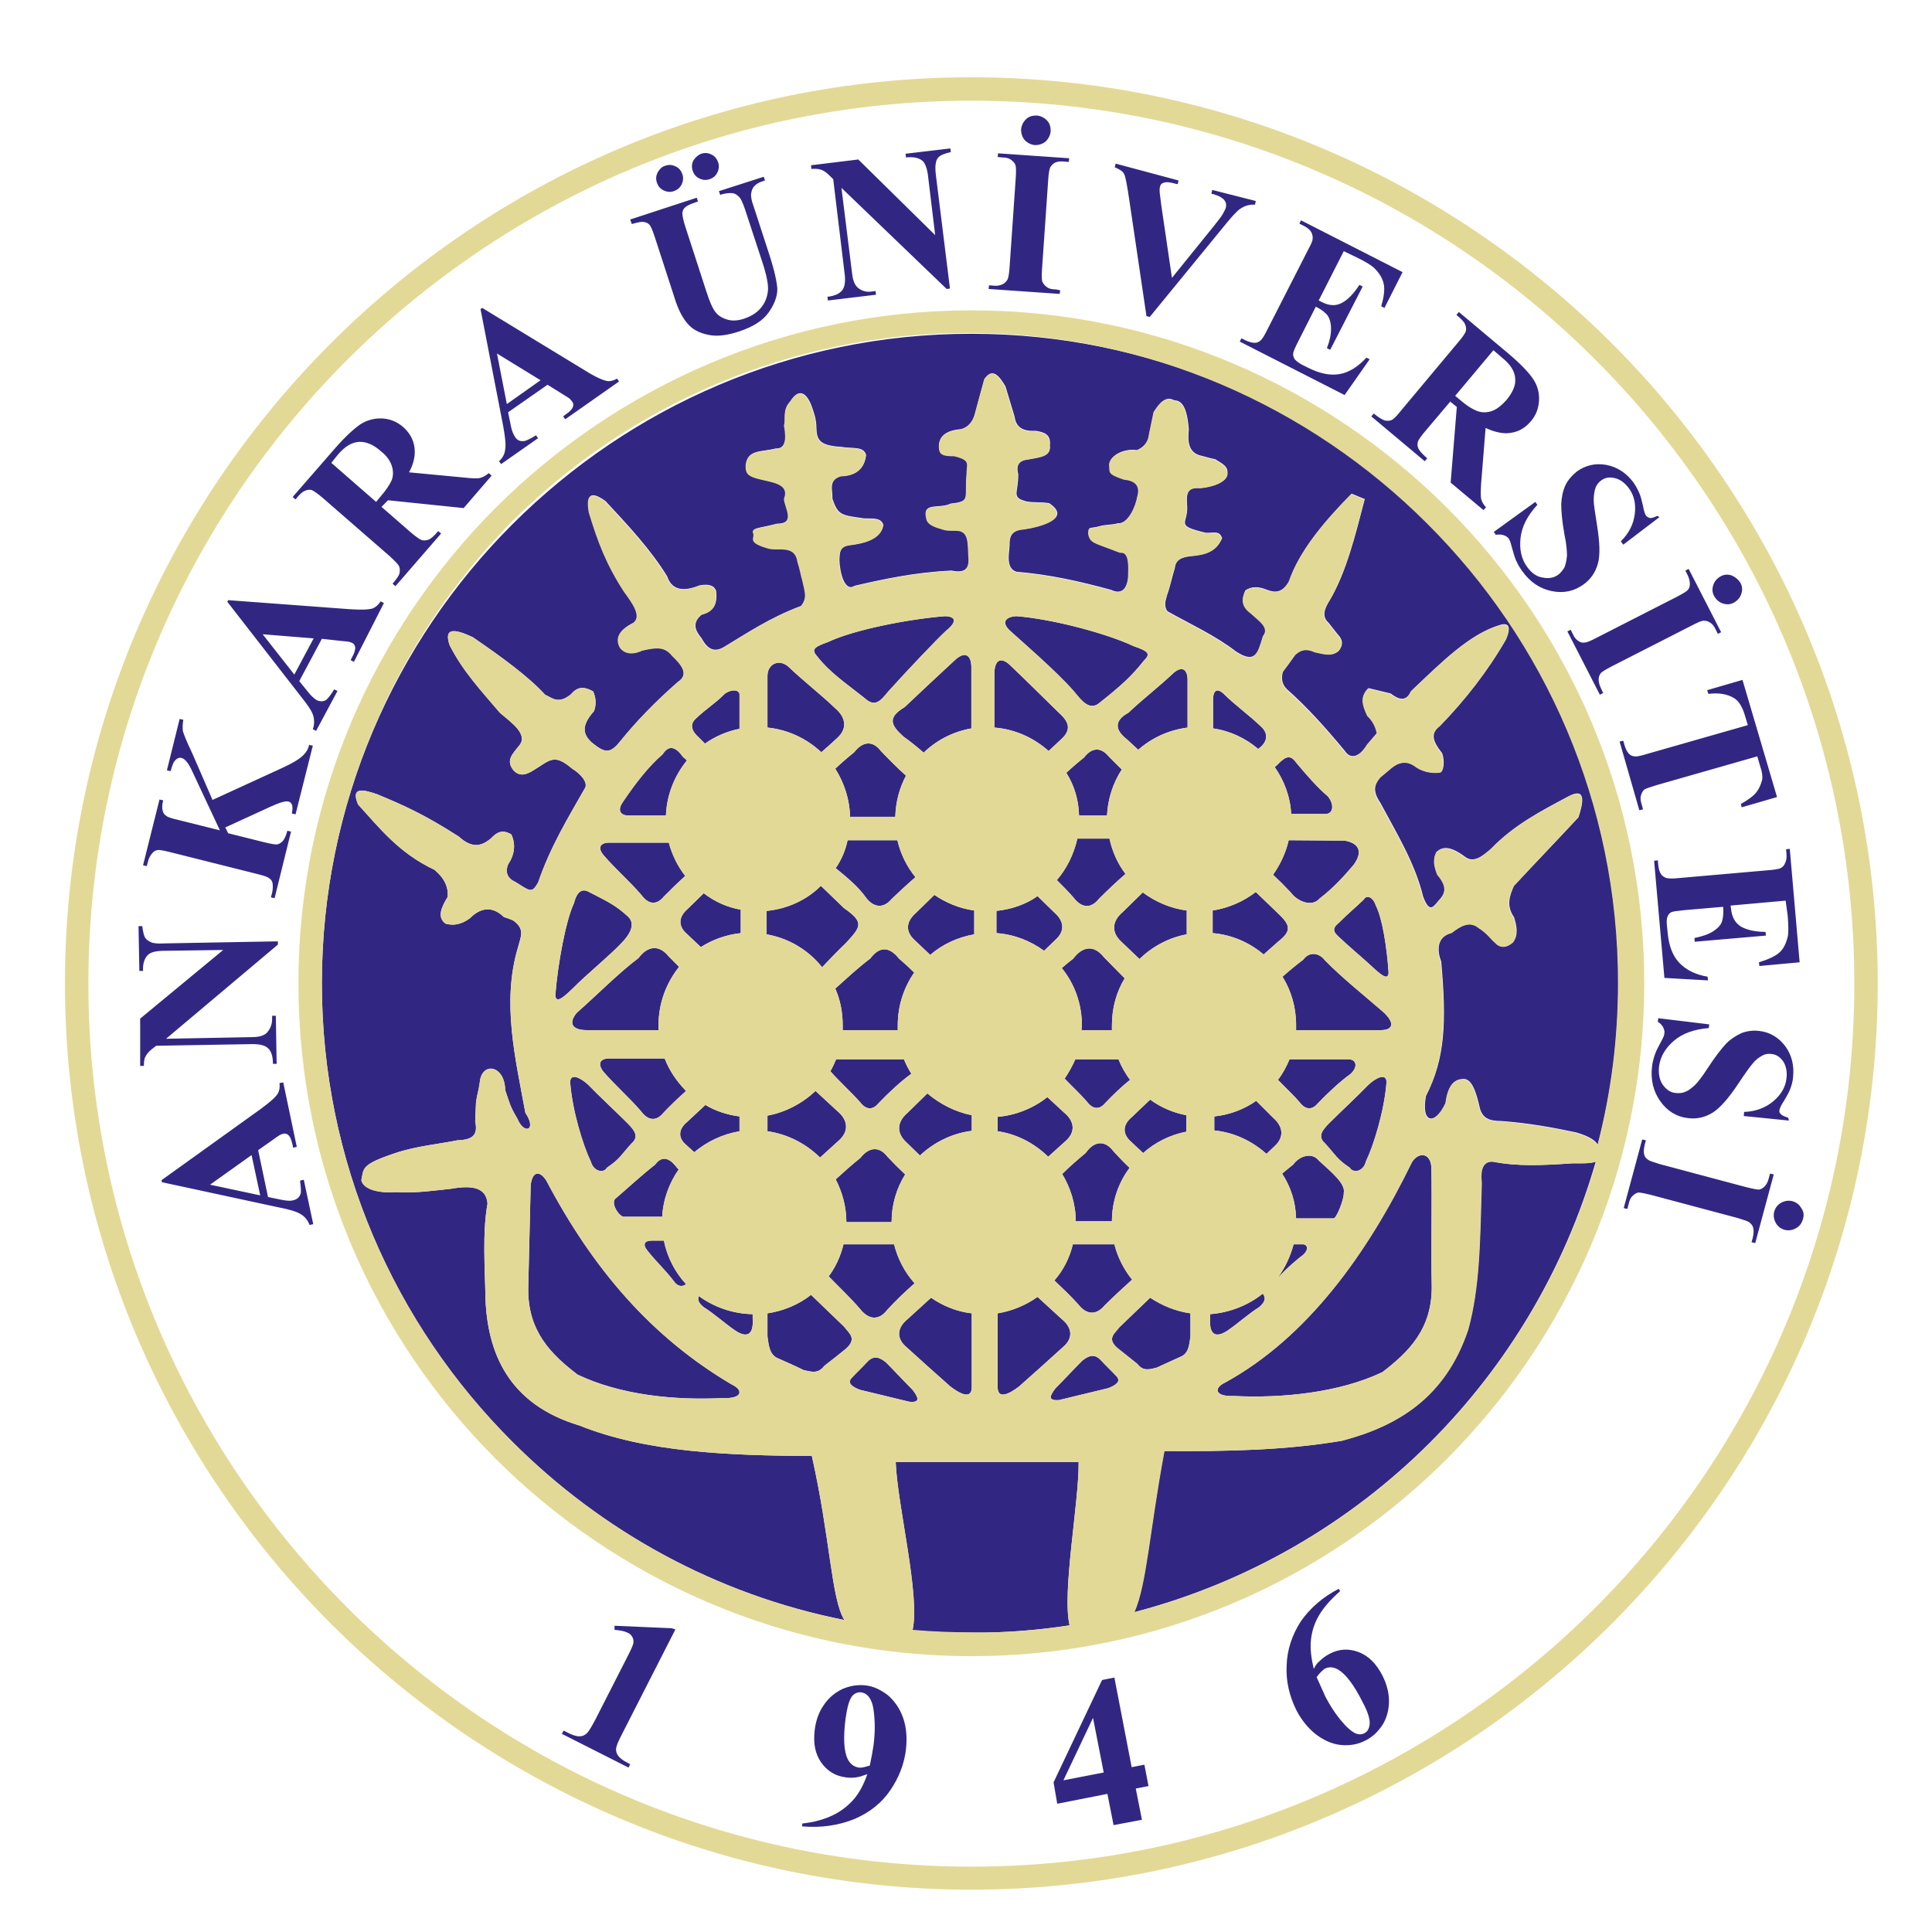 <?xml version="1.0" encoding="UTF-8"?>
<svg xmlns="http://www.w3.org/2000/svg" xmlns:xlink="http://www.w3.org/1999/xlink" version="1.0" id="katman_1" x="0px" y="0px" viewBox="0 0 470 470" style="enable-background:new 0 0 470 470;" xml:space="preserve">
<style type="text/css">
	.st0{fill-rule:evenodd;clip-rule:evenodd;fill:#312783;}
	.st1{fill-rule:evenodd;clip-rule:evenodd;fill:#E3D996;}
</style>
<g>
	<path class="st0" d="M236.3,81.2L236.3,81.2L236.3,81.2c-43.5,0-83,17.7-111.7,46.4C96,156.2,78.3,195.7,78.3,239.2v0v0   c0,43.5,17.7,83,46.4,111.6c21.7,21.7,49.5,37.1,80.7,43.3c-3.2-5.2-3.4-19.9-7.9-39.9c-20.4-0.1-40.3-0.9-56.5-7.4   c-17.4-5.2-22.4-17.8-22.9-30.9c-0.1-6.9-0.8-16,0.5-23.1c-0.3-3.7-3.3-4.6-8.9-3.6c-4,0.4-8.1,1.1-13.5,0.8   c-3.7,0.3-7.8-0.5-8.3-2.9c0.6-2.9-0.1-3.8,8.3-6.6c5.1-1.7,10.7-2.2,15.1-3.1c3.8-0.1,5-1.4,4.3-4.6c0.1-1.8,0.1-2.9,0.2-4.7   c0.4-2.6,0.5-2,0.9-4.7c0.4-5.2,6.1-4.4,6.2,1.8c1.2,3.4,1,3.6,3,7c1.6,3.9,4.8,2.8,1.9-1.5c-2.4-13.2-5.8-26.8-1.8-40.2   c0.7-2.7,1.8-4.5-1.2-6.6c-0.7-0.3-1.5-0.6-2.2-0.8c-3.7-3.6-6.8-1.2-8.3,0.3c-2.2,1.6-4.1,1.8-5.9,1.3c-2.1-1.5-1.1-3.9,0.5-6.5   c0.2-2.2-0.6-4.4-3.2-6.6c-8.7-4.1-13.3-10.1-18.6-15.9c-1.8-4.3,1.1-3.7,4.6-2.5c6.5,2.7,11.3,4.8,19.9,10.3   c3.6,3.3,5.9,2,7.8,0.5c1.3-1.4,2.7-2.4,5-1c1.1,2.4,0.8,4.9-0.8,7.3c-0.9,2.3,0.3,3.6,1.7,4.2c3.6,2.2,4,3,5.6,0.2   c3-8.8,7.5-16.1,11.3-22.8c1-1.3-0.7-3.5-3-4.9c-4.5-3.8-5.3-2.1-9.6,0.5c-1.5,0.9-3.1,1.5-4.6,0c-2-2.4-0.5-3.9,1.2-6   c2.5-2.8-1.8-5.7-4.6-8.1c-4.3-5.1-8.9-9.9-12.2-16.4c-1.6-4.6,1.5-3.9,5.6-2c7,4.8,13.6,9.6,17.6,14c1.8,0.8,3.2,2.4,6.3-0.1   c1.8-2.2,3.6-1.7,5.4-0.7c0.7,1.6,0.8,3.2,0.2,4.8c-3.4,3.8-2.4,5.8-0.7,7.5c3.2,2.6,4.5,3.1,7.1-0.2c3.8-4.7,8.3-9.4,14-14.4   c2.9-1.9,0.8-4.4-1.3-6.4c-1.8-2.3-3.8-2.1-7.3-1.3c-3,1.4-4.7,0.3-5.4-0.7c-1.3-2.3-0.2-4.3,3.2-6c2.1-1.6,0-4.6-2.2-7.6   c-4.3-6.6-6.4-12.1-8.6-19.4c-0.6-3.6,0-5.5,4-2.6c5.5,5.9,11,11.8,15,18.3c1.3,4,4.9,3.4,7.9,2.2c2.2-0.4,3.5,0,4,1.3   c0.5,4.1-1.3,5.2-3.5,5.8c-2.5,2.1-1.5,4,0,5.8c1.8,3.4,3.8,3.2,5.9,1.8c4.7-2.8,10.7-6.9,18.3-9.7c1.6-2,1-3.3,0.4-6.1   c-0.4-1.3-0.7-3.2-1.2-4.6c-0.6-4.3-4.4-2.7-7-3.3c-4.9-1.4-3.7-2.2-3.7-3.5c-0.8-1.6,1.1-1.3,5.6-2.5c4.8,0,1.9-4,1.8-6.1   c1.5-3.9-3.2-4-6.7-5c-2.5-0.7-2.7-1.7-2.6-3.4c0.5-3.6,3.7-2.9,7.2-3.8c2.3,0.1,2.8-2,2.1-5.7c0.5-1.4-0.5-3.7,1.5-5.8   c1.8-2.9,3.6-2.5,5,0.8c0.7,1.9,1.3,3.6,1.3,5.6c0.1,2.8,0.5,4.4,6,4.7c3,0.5,5.5-0.2,6.1,2c-0.4,3.3-2.4,5-6.1,5.1   c-3.2,1-2,3.4-2.1,5.5c1.4,4.2,2.3,4,7.7,4.8c2,0.1,4.1-0.3,4.7,1.6c-0.5,3.6-5,4.5-8.3,4.9c-2.4,0.4-2.3,1.9-2.4,3.6   c0.1,3.2,1.3,7.9,3.7,6.3c7.3-1.7,15-3.3,23.5-3.7c2.9,0.6,4.4-0.1,4.3-2.9c-0.1-0.8-0.1-2.7-0.2-3.5c-0.3-4.8-3.4-2.8-5.9-3.6   c-2.1-0.6-4-1.2-4.2-2.8c-1-4,3-2.1,5.9-3.5c5-0.5,3.4-1.4,3.9-7.1c0-2.6,1.2-3.5-3-4.5c-2.6,0-3.6-0.3-3.7-2   c-0.2-2.7,1.5-4.2,5.3-4.5c1.8-0.5,3-1.9,3.5-4.1c0.7-2.7,1.5-5.4,2.2-8.1c1.9-2.8,3.5-0.9,5.1,1.8c0.7,2.4,1.5,4.9,2.2,7.3   c0.3,2.2,1.5,3.7,5.1,3.5c2,0.3,3.8,0.8,3.5,3.5c0.3,2.6-1.8,2.8-5.1,3.4c-2.3,0.2-3.2,1.4-2.6,3.6c0.1,4.7-1.9,5.7,2.1,6.7   c1.8,0.3,3.6,0.1,5.4,0.4c5.8,3.8-2.5,5.8-5.9,6.3c-2.8,0.2-3.8,1.3-3.7,4c-0.1,1.9-1,5.6,1.7,6.4c7.7,0.6,15.4,2.3,23,4.4   c2.5,1.2,3.9-0.2,4.2-3.1c0.1-2.8,0.3-6.3-1.9-6c-1.2-0.4-2.3-0.9-3.5-1.3c-2.5-1-4.1-1.2-4.3-3.5c0.1-1.7,0.3-0.9,2.7-1.6   c1.3-0.4,3.1-0.3,4.4-0.7c2.7,0.2,4.5-4.5,4.8-6.4c0.7-2.3,0.1-4-3.2-4.3c-4.2-1.4-3.4-1.8-3.6-3.6c0-1.9,3.1-4,6.7-3.5   c1.6-0.7,2.8-1.9,3-4c0.4-1.8,0.7-3.5,1.1-5.3c1.4-2.2,2.9-4,5-2.8c1.8,0,3.1,1.7,3.5,7.1c-0.3,2.7-0.2,5.8,3.2,6.4   c1.1,0.3,2.1,0.6,3.2,0.8c2.1,1.3,3.2,1.8,3,3.7c-0.1,1.6-3,3-6.6,3.3c-3.8-0.4-3.3,2.4-3.2,4.6c0.2,4.2-3.1,4.5,4.5,6.3   c2.1,0.1,3.3-0.6,4,1.3c-1.4,3.4-4.2,4-7.2,4.3c-2.2,0.2-4.1,0.7-4.3,3c-0.7,2.2-1.1,4.4-1.9,6.6c-0.4,1.4-0.8,2.7,0.1,3.9   c5.5,3.1,11.5,5.8,16.7,9.8c4.9,3.2,5.4,0,6.6-3.8c1.7-2.1-1-3.7-2.9-5.5c-2.6-1.9-2.2-3.7-1.4-5.6c1.3-0.9,3-1,5-0.2   c2,0.8,3.9,1,5.6-2c2.5-7.3,8.4-14.4,15.2-21.3c1.1,0.4,2.1,0.9,3.2,1.3c-2.3,8.9-4.5,17.8-8.5,24.6c-1.2,1.9-2.1,3.9-0.3,5.5   c0.7,0.9,1.5,1.9,2.2,2.8c1.3,1.3,1.4,2.6,0.3,4c-1.7,1.5-3.8,0.7-5.8,0.3c-2.4-1.1-3.7-0.3-4.8,0.7c-1,1.4-2,2.8-3,4.1   c-0.4,1.3-0.4,2.9,0.9,4.2c5.1,4.5,9.7,9.7,14.1,15c1.6,2.5,3.9,1.2,5.5-1.5c0.8-0.9,1.6-1.9,2.4-2.8c-0.3-1.5-1-3-2.3-4.2   c-1.3-2.7-1.8-4.7,0.2-6.7c1.8,0.4,3.6,0.9,5.4,1.3c1.7,1.3,3.7,2.3,5-0.6c7.5-7.1,14.2-13.9,21.7-16.1c2.1-0.6,2.6,0.6,1.4,3.5   c-4.5,7.8-9.9,14.7-16.1,21.1c-2.4,1.8-1.8,3.7,0.5,6.6c0.8,2.1,0.3,4.7-0.5,4.7c-2.1,0.2-4-0.2-5.7-1.3c-1.9-1.5-3.8-1.5-5.8,0   c-1,0.8-2,1.7-3,2.5c-1.3,1.6-2.1,3.1,0,6.2c4,7.5,8.4,14.6,10.4,22.8c1.7,4.6,2.7,2.1,4.3,0.4c1.8-2.1,0.7-4-0.8-5.8   c-0.7-1.8-1.2-3.6-0.2-5.5c1.3-1.1,3-1.7,7,1.3c2.1,1.5,4.2-0.3,6.2-2c5.6-5.8,11.8-9,18.9-12.8c4.4-2.3,3.5,1.7,2.4,5.1   c-5.2,5.6-10.5,11.1-15.7,16.7c-1.1,2.4-1.9,4.9,0,7.6c0.7,2.2,1.1,4.3-0.2,6.1c-1.3,1.2-3,1.6-4.4,0c-0.8-0.6-1.8-2.2-3.9-3.5   c-2.2-1.8-4.4-0.5-6.6,1.2c-4,1-3.5,4.8-2.6,7c1.3,14.7,1,23.5-3.7,32.7c-1.3,6.7,2.2,7.3,4.8,1.7c0.5-3.8,1.8-5.7,4-5.8   c2.3-0.4,3.4,3.1,4.3,7.1c0.7,2.7,2.8,3.1,5.1,3.1c6.7,0.5,12.3,1.5,18.4,2.8c3.4,1,4.7,2.1,5.2,3c3.3-12.7,5-25.9,5-39.6v0v0   c0-43.5-17.7-83-46.4-111.6C319.3,98.9,279.8,81.2,236.3,81.2L236.3,81.2z M164.3,396.4l-12.8,25.1c-1,1.9-1.5,3.1-1.6,3.7   c-0.1,0.6,0,1.2,0.4,1.8c0.4,0.6,1.1,1.2,2.3,1.8l0.7,0.4l-0.4,0.8l-16.2-8.2l0.4-0.8l0.8,0.4c1.3,0.7,2.3,1,3,1   c0.7,0,1.3-0.2,1.8-0.7c0.5-0.4,1.2-1.6,2.2-3.5l8.1-15.9c0.7-1.4,1.1-2.3,1.1-2.8c0-0.4,0-0.9-0.3-1.3c-0.2-0.4-0.6-0.8-1.1-1   c-0.8-0.4-1.8-0.6-3.2-0.7l0-1l13.9,0.6L164.3,396.4L164.3,396.4z M395.9,294.1l-0.9-0.2l4.5-16.7l0.9,0.2l-0.3,1.1   c-0.2,0.9-0.3,1.7-0.1,2.4c0.1,0.5,0.4,0.9,0.9,1.2c0.3,0.3,1.3,0.6,2.9,1.1l21,5.6c1.6,0.4,2.7,0.6,3.1,0.6   c0.5-0.1,0.9-0.3,1.4-0.8c0.4-0.4,0.8-1.1,1-2l0.3-1.1l0.9,0.2l-4.5,16.7l-0.9-0.2l0.3-1.1c0.2-0.9,0.3-1.7,0.1-2.4   c-0.1-0.5-0.4-0.9-0.9-1.3c-0.3-0.3-1.3-0.6-2.9-1.1l-21-5.6c-1.6-0.4-2.7-0.6-3.1-0.6c-0.5,0.1-0.9,0.3-1.4,0.8   c-0.5,0.4-0.8,1.1-1,2L395.9,294.1L395.9,294.1z M438.6,296.6c-0.3,1-0.8,1.7-1.7,2.2c-0.9,0.5-1.8,0.6-2.7,0.4   c-1-0.3-1.7-0.8-2.2-1.7c-0.5-0.9-0.6-1.8-0.4-2.7c0.3-1,0.8-1.7,1.7-2.2c0.9-0.5,1.8-0.6,2.7-0.4c1,0.3,1.7,0.8,2.2,1.7   C438.8,294.7,438.9,295.6,438.6,296.6L438.6,296.6z M435.2,272.6l-11-1.1l0.1-1c2.8-0.1,5.2-1,7.1-2.6c1.9-1.6,3-3.5,3.2-5.6   c0.2-1.6-0.1-3-0.8-4.1c-0.8-1.1-1.7-1.7-2.9-1.8c-0.7-0.1-1.4,0-2,0.3c-0.8,0.4-1.7,1-2.5,2c-0.6,0.7-1.8,2.3-3.5,4.9   c-2.4,3.6-4.5,6-6.3,7.1c-1.8,1.1-3.8,1.6-6,1.3c-2.7-0.3-5-1.7-6.7-4.1c-1.7-2.4-2.4-5.2-2-8.5c0.1-1,0.4-2,0.7-2.9   c0.3-0.9,0.9-2,1.6-3.3c0.4-0.7,0.7-1.4,0.7-1.9c0.1-0.4-0.1-0.9-0.3-1.4c-0.3-0.5-0.7-1-1.3-1.3l0.1-0.9l12.4,1.5l-0.1,0.9   c-3.6,0.3-6.4,1.3-8.5,3.1c-2.1,1.8-3.3,3.9-3.6,6.2c-0.2,1.8,0.1,3.3,0.9,4.5c0.9,1.2,1.9,1.9,3.2,2c0.8,0.1,1.6,0,2.3-0.3   c0.8-0.3,1.5-0.9,2.3-1.6c0.8-0.8,1.8-2.1,3.1-4.1c1.8-2.8,3.4-4.8,4.5-6c1.2-1.2,2.5-2,3.8-2.6c1.4-0.5,2.8-0.7,4.3-0.5   c2.6,0.3,4.7,1.6,6.3,3.7c1.6,2.2,2.2,4.7,1.9,7.6c-0.1,1.1-0.4,2.1-0.8,3.1c-0.3,0.7-0.8,1.6-1.4,2.6c-0.7,1-1,1.8-1.1,2.2   c-0.1,0.4,0,0.8,0.3,1c0.2,0.3,0.8,0.6,1.8,0.9L435.2,272.6L435.2,272.6z M434.4,219.1l-13.4,1.2l0.1,0.7c0.2,2.1,1,3.5,2.4,4.4   c1.4,0.8,3.4,1.3,6,1.3l0.1,0.9l-17.3,1.5l-0.1-0.9c1.9-0.4,3.4-0.9,4.5-1.6c1.1-0.7,1.9-1.5,2.2-2.4c0.3-0.9,0.4-2.1,0.3-3.6   l-9.3,0.8c-1.8,0.2-2.9,0.3-3.3,0.5c-0.4,0.2-0.7,0.5-0.9,1c-0.2,0.4-0.3,1.1-0.2,2.1l0.2,2c0.3,3.1,1.2,5.5,2.8,7.2   c1.6,1.7,3.9,2.9,6.9,3.4l0.1,0.9l-10.6-0.6l-2.5-28.5l0.9-0.1l0.1,1.1c0.1,1,0.3,1.7,0.7,2.3c0.3,0.4,0.7,0.7,1.3,0.9   c0.4,0.1,1.4,0.2,3.1,0l21.7-1.9c1.5-0.1,2.4-0.3,2.7-0.4c0.6-0.2,1-0.6,1.2-1c0.4-0.7,0.6-1.5,0.5-2.6l-0.1-1.1l0.9-0.1l2.4,27.6   l-9.8,0.9l-0.1-0.9c2.3-0.7,4-1.5,5-2.4c1-0.9,1.6-2.2,2-3.8c0.2-0.9,0.2-2.6,0-5.1L434.4,219.1L434.4,219.1z M432.3,193.9   l-8.6,2.5l-0.2-0.8c1.9-1.1,3.1-2,3.8-2.9c0.7-0.9,1.1-1.9,1.4-3.1c0.1-0.7,0-1.8-0.5-3.2l-0.7-2.4l-24.5,7c-1.6,0.5-2.6,0.8-3,1.1   c-0.4,0.3-0.6,0.8-0.8,1.4c-0.2,0.6-0.1,1.4,0.2,2.3l0.3,1.1l-0.9,0.2l-4.8-16.7l0.9-0.2l0.3,1.1c0.3,0.9,0.6,1.6,1.1,2.1   c0.3,0.3,0.8,0.6,1.4,0.6c0.4,0.1,1.4-0.1,3-0.6l24.5-7l-0.7-2.3c-0.6-2.1-1.5-3.6-2.7-4.3c-1.7-1-3.7-1.3-6.2-1l-0.3-0.9l8.6-2.5   L432.3,193.9L432.3,193.9z M390,168.6l-0.8,0.4l-7.9-15.4l0.8-0.4l0.5,1c0.4,0.9,0.9,1.5,1.5,1.8c0.4,0.3,0.9,0.4,1.5,0.3   c0.4,0,1.4-0.4,2.9-1.2l19.4-9.9c1.5-0.8,2.4-1.3,2.7-1.7c0.3-0.3,0.5-0.8,0.5-1.5c0-0.6-0.2-1.4-0.6-2.2l-0.5-1l0.8-0.4l7.9,15.4   l-0.8,0.4l-0.5-1c-0.4-0.9-0.9-1.5-1.5-1.8c-0.4-0.3-0.9-0.4-1.5-0.4c-0.4,0-1.4,0.4-2.9,1.2l-19.4,9.9c-1.5,0.8-2.4,1.3-2.7,1.7   c-0.3,0.4-0.5,0.9-0.5,1.5c0,0.6,0.2,1.4,0.6,2.2L390,168.6L390,168.6z M423.4,141.8c0.5,0.9,0.5,1.8,0.2,2.7   c-0.3,0.9-0.9,1.6-1.8,2.1c-0.9,0.5-1.8,0.5-2.7,0.2c-0.9-0.3-1.6-0.9-2.1-1.8c-0.5-0.9-0.5-1.8-0.2-2.7c0.3-0.9,0.9-1.6,1.8-2.1   c0.9-0.5,1.8-0.5,2.7-0.2C422.2,140.4,422.9,141,423.4,141.8L423.4,141.8z M403.7,125.8l-8.8,6.7l-0.6-0.8c2-2,3.1-4.2,3.4-6.7   c0.3-2.5-0.2-4.6-1.5-6.3c-1-1.3-2.1-2.1-3.4-2.4c-1.3-0.3-2.4-0.1-3.3,0.6c-0.6,0.4-1,1-1.3,1.6c-0.3,0.8-0.5,1.9-0.5,3.2   c0,0.9,0.3,2.9,0.8,6c0.7,4.3,0.8,7.4,0.2,9.5c-0.6,2.1-1.8,3.8-3.5,5c-2.2,1.6-4.8,2.2-7.7,1.6c-2.9-0.6-5.3-2.2-7.2-4.9   c-0.6-0.8-1.1-1.7-1.5-2.6c-0.4-0.9-0.7-2.1-1.1-3.5c-0.2-0.8-0.4-1.4-0.7-1.8c-0.2-0.3-0.6-0.6-1.2-0.8c-0.5-0.2-1.2-0.2-1.9-0.1   l-0.5-0.7l10.1-7.3l0.5,0.7c-2.4,2.6-3.8,5.3-4.1,8.1c-0.3,2.7,0.2,5.1,1.6,7c1.1,1.5,2.3,2.4,3.8,2.6c1.4,0.3,2.7,0.1,3.8-0.7   c0.6-0.5,1.1-1.1,1.5-1.8c0.3-0.8,0.5-1.7,0.6-2.8c0-1.1-0.1-2.8-0.6-5.1c-0.6-3.3-0.8-5.8-0.8-7.5c0.1-1.7,0.4-3.2,1-4.5   c0.6-1.3,1.6-2.4,2.8-3.4c2.1-1.5,4.5-2.1,7.2-1.6c2.6,0.5,4.8,1.9,6.6,4.3c0.6,0.9,1.1,1.8,1.5,2.8c0.3,0.7,0.5,1.7,0.8,2.9   c0.2,1.2,0.5,2,0.7,2.3c0.2,0.3,0.6,0.5,0.9,0.6c0.4,0.1,1-0.1,1.9-0.5L403.7,125.8L403.7,125.8z M352.8,97.7l-6,7.1   c-1.2,1.4-1.8,2.3-1.9,2.8c-0.1,0.5-0.1,1,0.2,1.6c0.3,0.6,1,1.3,2.1,2.3l-0.6,0.7l-13-10.9l0.6-0.7c1.2,1,2.1,1.5,2.7,1.7   c0.6,0.1,1.1,0.1,1.6-0.1c0.5-0.2,1.3-1,2.4-2.4l13.8-16.5c1.2-1.4,1.8-2.3,1.9-2.8c0.1-0.5,0.1-1-0.2-1.6   c-0.2-0.6-0.9-1.3-2.1-2.3l0.6-0.7l11.8,9.9c3.1,2.6,5.1,4.7,6.2,6.3c1.1,1.6,1.6,3.4,1.5,5.3c-0.1,1.9-0.7,3.6-2,5.1   c-1.6,1.9-3.5,2.8-5.9,2.9c-1.5,0-3.2-0.4-5.1-1.3l-1.1,13.7c-0.1,1.8-0.1,2.9,0,3.5c0.2,0.8,0.6,1.5,1.2,2.1l-0.6,0.7l-8-6.7   l1.5-18.4L352.8,97.7L352.8,97.7z M363.3,85.2l-9.3,11.1l1.1,0.9c1.7,1.5,3.2,2.4,4.3,2.8c1.1,0.4,2.3,0.4,3.5,0s2.3-1.3,3.5-2.6   c1.6-1.9,2.4-3.7,2.2-5.4c-0.1-1.7-1.2-3.4-3.2-5L363.3,85.2L363.3,85.2z M326.9,61.1l-6.1,12l0.6,0.3c1.9,1,3.5,1.1,5,0.3   c1.4-0.7,2.9-2.2,4.3-4.4l0.8,0.4l-7.9,15.4l-0.8-0.4c0.7-1.8,1-3.3,1-4.7c0-1.4-0.3-2.4-0.8-3.2c-0.5-0.7-1.5-1.5-2.9-2.2   l-4.2,8.3c-0.8,1.6-1.3,2.6-1.3,3.1c-0.1,0.4,0.1,0.9,0.3,1.3c0.3,0.4,0.8,0.8,1.6,1.3l1.8,0.9c2.8,1.4,5.3,1.9,7.6,1.5   c2.3-0.4,4.5-1.8,6.5-4l0.8,0.4l-6.1,8.7l-25.5-13l0.4-0.8l1,0.5c0.9,0.4,1.6,0.6,2.3,0.6c0.5,0,0.9-0.2,1.4-0.6   c0.3-0.3,0.9-1.1,1.6-2.6l9.9-19.4c0.7-1.3,1.1-2.2,1.1-2.5c0.1-0.6,0-1.1-0.2-1.6c-0.3-0.7-1-1.3-2-1.8l-1-0.5l0.4-0.8l24.7,12.6   l-4.4,8.7l-0.8-0.4c0.7-2.3,0.9-4.2,0.6-5.5c-0.3-1.3-1-2.5-2.2-3.7c-0.7-0.7-2.1-1.6-4.4-2.7L326.9,61.1L326.9,61.1z M305.5,48.9   l-0.2,0.9c-1.2-0.1-2.4,0.2-3.6,1c-0.9,0.6-2.3,2.2-4.4,4.8l-17.6,21.5l-0.8-0.2l-4.2-28.4c-0.5-3.4-0.9-5.5-1.2-6.1   c-0.3-0.7-1.1-1.2-2.3-1.7l0.2-0.9l15.3,4.1l-0.2,0.9l-0.5-0.1c-1.4-0.4-2.4-0.5-3-0.2c-0.4,0.1-0.7,0.4-0.8,0.9   c-0.1,0.3-0.1,0.6-0.1,1.1c0,0.4,0.2,1.6,0.4,3.4l2.6,17.7l10.1-12.5c1.2-1.5,2-2.5,2.3-3.1c0.3-0.5,0.5-1,0.7-1.4   c0.1-0.5,0.1-0.9,0-1.3c-0.2-0.4-0.4-0.8-0.9-1.1c-0.6-0.5-1.5-0.8-2.6-1.1l0.2-0.9L305.5,48.9L305.5,48.9z M257.9,70.6l-0.1,0.9   l-17.3-1.2l0.1-0.9l1.1,0.1c1,0.1,1.7-0.1,2.3-0.4c0.4-0.2,0.8-0.6,1.1-1.1c0.2-0.4,0.4-1.4,0.5-3l1.5-21.7   c0.1-1.7,0.1-2.7-0.1-3.2c-0.1-0.4-0.5-0.8-1-1.2c-0.5-0.4-1.2-0.6-2.2-0.6l-1.1-0.1l0.1-0.9l17.3,1.2l-0.1,0.9l-1.1-0.1   c-1-0.1-1.7,0-2.3,0.3c-0.4,0.2-0.8,0.6-1.1,1.1c-0.2,0.4-0.4,1.4-0.5,3l-1.5,21.7c-0.1,1.7-0.1,2.7,0.1,3.2c0.2,0.4,0.5,0.8,1,1.2   c0.5,0.4,1.2,0.6,2.2,0.6L257.9,70.6L257.9,70.6z M252.2,28.1c1,0.1,1.8,0.5,2.5,1.2s0.9,1.6,0.9,2.6c-0.1,1-0.5,1.8-1.2,2.5   c-0.7,0.6-1.6,0.9-2.6,0.9c-1-0.1-1.8-0.5-2.5-1.2c-0.6-0.7-0.9-1.6-0.9-2.6c0.1-1,0.5-1.8,1.2-2.5   C250.3,28.3,251.2,28.1,252.2,28.1L252.2,28.1z M208.8,38.8l18.7,18.4l-1.7-14.1c-0.2-2-0.7-3.3-1.3-3.9c-0.9-0.8-2.2-1.1-4.1-0.9   l-0.1-0.9l10.9-1.3l0.1,0.9c-1.4,0.3-2.3,0.7-2.7,1c-0.4,0.3-0.8,0.8-0.9,1.5c-0.2,0.7-0.2,1.8,0,3.3l3.4,27.4l-0.8,0.1l-25.6-24.6   l2.6,20.9c0.2,1.9,0.8,3.1,1.8,3.7c0.9,0.6,2,0.8,3.1,0.6l0.8-0.1l0.1,0.9l-11.7,1.4l-0.1-0.9c1.8-0.2,3-0.8,3.6-1.6   c0.6-0.8,0.8-2.1,0.6-3.8l-2.8-23.2l-0.8-0.8c-0.8-0.8-1.5-1.3-2.1-1.5c-0.6-0.2-1.4-0.3-2.4-0.2l-0.1-0.9L208.8,38.8L208.8,38.8z    M153.3,53.4l16.2-5.3l0.3,0.9l-0.8,0.3c-1.2,0.4-2,0.8-2.4,1.2c-0.4,0.4-0.6,0.9-0.6,1.4c0,0.5,0.2,1.7,0.8,3.5l5,15.4   c0.9,2.8,1.7,4.6,2.5,5.4c0.7,0.8,1.7,1.3,2.8,1.6c1.2,0.3,2.5,0.2,4-0.3c1.7-0.6,3-1.4,4-2.6c1-1.2,1.5-2.5,1.7-4   c0.2-1.5-0.3-4-1.4-7.3l-4.2-12.8c-0.5-1.4-0.9-2.4-1.4-2.9c-0.5-0.5-1-0.8-1.5-0.9c-0.8-0.1-1.9,0-3.1,0.4l-0.3-0.9l10.9-3.5   l0.3,0.9l-0.6,0.2c-0.9,0.3-1.6,0.7-2,1.2c-0.5,0.5-0.7,1.2-0.8,2c0,0.6,0.1,1.5,0.6,2.8l3.9,12c1.2,3.7,1.8,6.5,1.9,8.2   c0,1.8-0.7,3.7-2.1,5.7c-1.4,2-3.8,3.5-7.1,4.6c-2.7,0.9-4.9,1.2-6.7,1c-2.3-0.3-4.2-1.1-5.5-2.4c-1.3-1.3-2.4-3.2-3.3-5.8l-5-15.4   c-0.6-1.8-1-2.9-1.4-3.3c-0.3-0.4-0.8-0.6-1.4-0.7c-0.6-0.1-1.5,0.1-2.9,0.5L153.3,53.4L153.3,53.4z M170.6,37.4   c0.9-0.3,1.7-0.2,2.5,0.2c0.8,0.4,1.3,1,1.6,1.9c0.3,0.8,0.2,1.7-0.2,2.5s-1,1.3-1.9,1.6c-0.9,0.3-1.7,0.2-2.5-0.2   c-0.8-0.4-1.3-1-1.6-1.9c-0.3-0.9-0.2-1.7,0.2-2.5C169.2,38.3,169.8,37.7,170.6,37.4L170.6,37.4z M161.9,40.3   c0.9-0.3,1.7-0.2,2.5,0.2c0.8,0.4,1.3,1,1.6,1.9c0.3,0.8,0.2,1.7-0.2,2.5c-0.4,0.8-1,1.3-1.9,1.6c-0.8,0.3-1.7,0.2-2.5-0.2   c-0.8-0.4-1.3-1-1.6-1.9c-0.3-0.9-0.2-1.7,0.2-2.5C160.5,41.1,161.1,40.5,161.9,40.3L161.9,40.3z M133.2,93.6l-9.6,6.7l0.7,3.4   c0.2,1.1,0.6,2,1,2.6c0.5,0.8,1.2,1.1,2.1,1c0.5,0,1.5-0.5,3-1.4l0.5,0.7l-9,6.3l-0.5-0.7c0.9-0.8,1.4-1.8,1.5-2.9   c0.2-1.1,0-3-0.5-5.7l-5.5-28.4l0.4-0.3l25.3,15.4c2.4,1.5,4.1,2.2,5.1,2.4c0.7,0.1,1.6-0.1,2.4-0.6l0.5,0.7l-13.1,9.2l-0.5-0.7   l0.5-0.4c1.1-0.7,1.7-1.4,1.9-2c0.1-0.4,0.1-0.8-0.2-1.2c-0.2-0.2-0.4-0.5-0.6-0.7c-0.1-0.1-0.7-0.5-1.7-1.1L133.2,93.6L133.2,93.6   z M131.5,92.5L120.9,86l2.4,12.3L131.5,92.5L131.5,92.5z M92.8,123.3l7,6.1c1.4,1.2,2.3,1.8,2.8,2c0.5,0.1,1,0.1,1.6-0.1   c0.6-0.2,1.4-0.9,2.4-2.1l0.7,0.6l-11.1,12.8l-0.7-0.6c1-1.2,1.6-2,1.7-2.6c0.1-0.6,0.1-1.1-0.1-1.6c-0.2-0.5-1-1.3-2.3-2.5   l-16.2-14.1c-1.4-1.2-2.3-1.8-2.8-2c-0.5-0.1-1-0.1-1.6,0.2c-0.6,0.2-1.4,0.9-2.3,2.1l-0.7-0.6l10.1-11.6c2.6-3,4.8-5,6.4-6.1   c1.6-1,3.4-1.5,5.3-1.4c1.9,0.1,3.6,0.8,5.1,2.1c1.8,1.6,2.8,3.6,2.8,6c0,1.5-0.4,3.2-1.4,5l13.7,1.3c1.8,0.2,2.9,0.2,3.5,0.1   c0.8-0.2,1.5-0.6,2.2-1.2l0.7,0.6l-6.8,7.9l-18.4-1.9L92.8,123.3L92.8,123.3z M80.6,112.6l10.9,9.5l0.9-1.1   c1.5-1.7,2.4-3.1,2.9-4.2c0.4-1.1,0.4-2.3,0-3.5c-0.4-1.2-1.2-2.4-2.6-3.5c-1.9-1.7-3.7-2.4-5.4-2.3c-1.7,0.1-3.4,1.1-5.1,3.1   L80.6,112.6L80.6,112.6z M78.3,155.4l-5.5,10.3l2.2,2.7c0.7,0.9,1.4,1.5,2,1.9c0.8,0.4,1.6,0.4,2.3,0c0.4-0.3,1.1-1.1,2-2.6   l0.8,0.4l-5.2,9.7l-0.8-0.4c0.4-1.1,0.4-2.2,0.1-3.3c-0.3-1.1-1.4-2.7-3.1-4.8l-17.8-22.9l0.2-0.4l29.6,2.2   c2.8,0.2,4.7,0.1,5.6-0.2c0.7-0.3,1.3-0.8,1.9-1.7l0.8,0.4L86.1,161l-0.8-0.4l0.3-0.6c0.6-1.1,0.9-2,0.8-2.6   c-0.1-0.4-0.3-0.8-0.7-1c-0.3-0.1-0.5-0.2-0.9-0.3c-0.1,0-0.8-0.1-2-0.2L78.3,155.4L78.3,155.4z M76.3,155.3l-12.4-1l7.7,9.8   L76.3,155.3L76.3,155.3z M51.7,194.6l17-7.8c2.4-1.1,4.1-2.1,5.1-3.1c0.7-0.7,1.2-1.5,1.4-2.5l0.9,0.2l-4.2,16.7l-0.9-0.2   c0.2-1.1,0.2-1.8,0-2.2c-0.2-0.4-0.4-0.6-0.8-0.7c-0.7-0.2-2.1,0.2-4.3,1.2l-11.1,5.1l0.7,1.4l8.8,2.2c1.7,0.4,2.7,0.6,3.2,0.5   c0.5-0.1,0.9-0.4,1.3-0.8c0.4-0.5,0.8-1.3,1.1-2.5l0.9,0.2l-4,16.2l-0.9-0.2l0.3-1.1c0.2-0.9,0.2-1.7,0.1-2.4   c-0.1-0.5-0.4-0.9-0.9-1.2c-0.3-0.3-1.3-0.6-2.9-1l-21.1-5.3c-1.6-0.4-2.7-0.6-3.1-0.5c-0.5,0.1-0.9,0.3-1.3,0.8   c-0.4,0.5-0.8,1.1-1,2l-0.3,1.1l-0.9-0.2l4-16l0.9,0.2c-0.3,1.1-0.3,2-0.1,2.6c0.1,0.5,0.4,0.9,0.9,1.2c0.3,0.3,1.3,0.6,3,1l10,2.5   l-6.7-14.3c-0.9-2-1.8-3.1-2.6-3.3c-0.6-0.2-1.2,0.1-1.7,0.7c-0.3,0.3-0.6,1.1-1,2.5l-0.9-0.2l3.1-12.5l0.9,0.2   c-0.2,1.1-0.2,2.1-0.1,2.8c0.2,0.7,0.9,2.5,2.2,5.2L51.7,194.6L51.7,194.6z M34.1,247.8l20.2-16.7l-14.2,0.2c-2,0-3.3,0.3-4,0.9   c-0.9,0.8-1.4,2.1-1.3,4l-0.9,0l-0.2-10.9l0.9,0c0.2,1.4,0.4,2.3,0.7,2.8c0.3,0.5,0.8,0.8,1.4,1.1c0.6,0.3,1.8,0.4,3.3,0.3   l27.6-0.5l0,0.8l-27.2,22.9l21-0.4c1.9,0,3.2-0.5,3.8-1.4c0.7-0.9,1-1.9,1-3l0-0.8l0.9,0l0.2,11.7l-0.9,0c0-1.8-0.4-3.1-1.2-3.8   c-0.7-0.7-2-1-3.8-1l-23.4,0.4l-0.9,0.7c-0.9,0.7-1.4,1.3-1.7,1.9c-0.3,0.5-0.4,1.3-0.4,2.3l-0.9,0L34.1,247.8L34.1,247.8z    M62.8,279.8l2.4,11.4l3.4,0.7c1.1,0.2,2.1,0.3,2.7,0.1c0.9-0.2,1.5-0.7,1.8-1.5c0.2-0.5,0.1-1.6-0.1-3.3l0.9-0.2l2.3,10.8   l-0.9,0.2c-0.4-1.1-1.1-2-2.1-2.6c-0.9-0.6-2.8-1.2-5.5-1.7l-28.3-6.1l-0.1-0.5l24.1-17.3c2.3-1.7,3.7-2.9,4.2-3.8   c0.4-0.7,0.5-1.5,0.4-2.5l0.9-0.2l3.3,15.7l-0.9,0.2l-0.1-0.6c-0.3-1.3-0.6-2.1-1.1-2.5c-0.3-0.3-0.7-0.4-1.2-0.3   c-0.3,0.1-0.6,0.2-0.8,0.3c-0.1,0.1-0.7,0.4-1.6,1.1L62.8,279.8L62.8,279.8z M61.2,281l-10.1,7.2l12.2,2.6L61.2,281L61.2,281z    M325.7,386.5l0.3,0.6c-2.4,2.1-4.1,4.1-5.2,6c-1.1,1.9-1.7,3.9-1.9,6c-0.2,2,0.1,4.4,0.7,6.9c0.4-0.8,0.8-1.4,1.2-1.7   c0.8-0.8,1.7-1.5,2.7-2c2.3-1.2,4.6-1.3,7-0.4c2.4,0.9,4.3,2.8,5.8,5.7c1,2,1.6,4.1,1.6,6.2c0,2.1-0.5,4-1.5,5.7   c-1.1,1.7-2.4,3-4.2,3.9c-1.9,1-3.9,1.3-6,1.1c-2.1-0.2-4.1-1.1-6.1-2.6c-1.9-1.5-3.5-3.5-4.7-5.8c-1.7-3.4-2.6-7.1-2.4-10.9   c0.1-3.8,1.3-7.4,3.4-10.7C318.7,391.2,321.8,388.5,325.7,386.5L325.7,386.5z M320.3,408c0.9,2.1,1.7,3.7,2.1,4.7   c1.1,2.1,2.3,4,3.7,5.7c1.4,1.7,2.6,2.8,3.7,3.3c0.8,0.3,1.5,0.3,2.2-0.1c0.7-0.4,1.1-1.1,1.2-2.2c0.1-1.1-0.4-2.9-1.7-5.3   c-2.1-4.2-4.1-6.8-5.9-7.9c-1.2-0.7-2.3-0.8-3.4-0.2C321.7,406.4,321,407,320.3,408L320.3,408z M256.3,433.6l11.8-24.9l3-0.6   l4.2,21.8l3.1-0.6l1,5.2l-3.1,0.6l1.5,7.6l-6.9,1.3l-1.5-7.6l-12.2,2.4L256.3,433.6L256.3,433.6z M258.7,433.1l9.8-1.9l-2.6-13.3   L258.7,433.1L258.7,433.1z M195.1,444.3l0.1-0.7c2.9-0.3,5.3-1,7.4-2c2.1-1,3.8-2.4,5.2-4c1.4-1.7,2.4-3.7,3.2-6   c-1.1,0.4-2,0.7-2.8,0.8c-0.8,0.1-1.5,0.1-2.3,0c-2.6-0.3-4.6-1.5-6.1-3.6c-1.5-2.1-2-4.7-1.6-8c0.3-2.3,1-4.3,2.2-6   c1.2-1.8,2.7-3,4.5-3.9c1.9-0.8,3.7-1.1,5.6-0.9c2,0.2,3.8,1.1,5.5,2.4c1.6,1.4,2.9,3.2,3.7,5.5c0.8,2.3,1,4.8,0.7,7.6   c-0.4,3.6-1.7,6.9-3.8,10c-2.1,3.1-5,5.4-8.7,7C203.9,444.1,199.8,444.7,195.1,444.3L195.1,444.3z M211.6,429.5   c0.4-1.9,0.7-3.5,0.9-4.9c0.4-3.1,0.4-5.9,0-8.7c-0.2-1.5-0.7-2.7-1.4-3.4c-0.4-0.4-0.9-0.7-1.6-0.8c-0.8-0.1-1.5,0.2-2.1,0.8   c-0.8,0.9-1.3,2.8-1.7,5.6c-0.6,4.7-0.4,7.9,0.5,9.8c0.6,1.2,1.5,1.9,2.7,2.1C209.5,430.1,210.4,429.9,211.6,429.5L211.6,429.5z    M222,396.6c4.7,0.4,9.5,0.6,14.3,0.6h0h0c8.1,0,16.1-0.6,23.9-1.8c-1.9-8,2.3-29.9,2.2-39.7c-16.3,0-28.2,0-44.5,0   C218.3,366.3,223.9,388.1,222,396.6L222,396.6z M275.9,392.2c27.6-7.2,52.4-21.7,72-41.3c18.7-18.7,32.8-42.2,40.3-68.3   c-1.4,0.5-3.6,0.4-5.7,0.4c-7.3,0.5-13.3,0.8-19.4-0.4c-2.2-0.1-3.1,1.6-2.7,5.2c-0.4,14.7-0.5,25.5-3.3,35.7   c-5.5,16.4-17,23.4-30.7,27c-13.7,2.3-27.5,2.6-43.2,2.5C279.6,372.3,278.9,385.4,275.9,392.2L275.9,392.2z M132.9,287.2   c-1.6-2.5-3.4-2.3-3.8,1.1c-0.2,8.4-0.4,16.8-0.6,25.2c-0.1,10.4,5.6,16,12,20.9c10.5,5,23.6,6.3,35.5,5.7c4.5,0.2,5-1.9,2-3.3   C158.5,325.3,144.3,308.8,132.9,287.2L132.9,287.2z M343.5,282.7c1.6-2.5,4.4-2.3,4.7,1.1c0.2,8.4-0.1,20.7,0.1,29.1   c0.1,10.4-5.6,16-12,20.9c-10.5,5-24.4,6.4-36.2,5.8c-4.5,0.2-5-1.9-2-3.3C318.1,325.3,332.7,304.9,343.5,282.7L343.5,282.7z    M242.7,319.5v18.1c0.1,2.8,2.7,1.6,5.2-0.3c3.6-3.2,7.2-6.4,10.7-9.6c2.5-2.1,2.3-4.7-0.3-6.8l-5.9-5.4   C249.6,317.5,246.3,318.9,242.7,319.5L242.7,319.5z M183.1,319.7c0,0.4,0,0.7,0,1.1c0.3,4.3-1.7,4.7-4.5,2.7c-2.3-1.6-5-4-7.4-5.5   c-1.1-0.9-1.6-1.7-1.2-2.7C173.6,317.9,178.1,319.6,183.1,319.7L183.1,319.7z M294.4,319.7c0,0.4,0,0.7,0,1.1   c-0.3,4.3,1.7,4.7,4.5,2.7c2.3-1.6,5-4,7.4-5.5c1.3-1.1,1.8-2.1,0.9-3.3C303.7,317.5,299.3,319.3,294.4,319.7L294.4,319.7z    M222,338.1c-2.2-2.2-4.3-4.5-6.5-6.7c-1.4-1.1-2.9-1.9-4.6,0c-1.2,1.3-2.5,2.5-3.7,3.8c-1.2,1.3,0.2,2.2,2,2.9c4,1,8,1.9,12,2.9   C224.1,341.3,223.3,339.8,222,338.1L222,338.1z M256.8,337.7c2.2-2.2,4.3-4.5,6.5-6.7c1.4-1.1,2.9-1.9,4.6,0   c1.2,1.3,2.5,2.5,3.7,3.8c1.2,1.3-0.2,2.2-2,2.9c-4,1-8,1.9-12,2.9C254.7,340.8,255.5,339.4,256.8,337.7L256.8,337.7z M289.6,319.5   v5.6c-0.3,2.1-0.4,4.2-2.5,5c-1.9,0.9-3.8,1.7-5.7,2.6c-1.6,0.4-3.3,1-4.7-0.9c-1.6-1.3-3.3-2.6-4.9-3.9c-2.6-2.3-0.6-3.5,0.5-5   l7.5-7.2C282.7,317.6,286,319,289.6,319.5L289.6,319.5z M186.7,319.5v5.6c0.3,2.2,0.5,4.6,2.7,5.4c2,0.9,4.1,1.8,6.1,2.8   c1.8,0.4,3.5,1,5-1c1.8-1.4,3.6-2.8,5.3-4.2c2.8-2.5,0.7-3.8-0.5-5.4l-8-7.7C194.4,317.3,190.7,318.9,186.7,319.5L186.7,319.5z    M261,302.7h10.1c0.8,3.2,2.3,6.1,4.3,8.6c-2.2,2-4.6,4.2-6.7,6.3c-2,2.4-4.4,2.3-6.4-0.3c-1.8-2-3.8-3.9-5.8-5.8   C258.7,309,260.2,306,261,302.7L261,302.7z M261.7,297.1h8.8c0-4.9,1.6-9.4,4.3-13c-1.4-1.3-2.7-2.7-3.9-4   c-2.1-2.8-4.7-2.6-6.8,0.4c-1.8,1.5-3.8,3.2-5.7,5.1C260.4,288.9,261.7,292.9,261.7,297.1L261.7,297.1z M314.1,198h8.5   c1.8-0.1,2-2.4,0.4-4.3c-2.4-2-5.2-5.2-7.7-8.2c-1.4-2-2.6-1.5-4.5,0.5c-0.2,0.2-0.4,0.4-0.7,0.6   C312.4,189.9,313.9,193.8,314.1,198L314.1,198z M153.3,198.4h8.7c0.2-5.1,2.1-9.7,5.1-13.4c-0.3-0.3-0.6-0.6-0.9-0.8   c-1.7-2.4-3.4-3.2-5-0.7c-3.4,2.9-6.7,7.2-9.6,11.5C150.1,197.1,150.8,198.5,153.3,198.4L153.3,198.4z M206.8,198.7h11   c0.1-3.6,1-7,2.6-10c-2.1-1.9-4.2-4-6.1-6c-2-2.6-4.4-2.4-6.5,0.3c-1.5,1.2-3,2.5-4.6,4C205.4,190.5,206.7,194.5,206.8,198.7   L206.8,198.7z M262.5,198.4h6.8c0.2-4.1,1.5-8,3.6-11.2c-1.1-1.1-2.2-2.2-3.2-3.2c-1.9-2.3-4.1-2.2-6,0.3c-1.4,1.1-2.8,2.3-4.3,3.7   C261.3,191,262.4,194.5,262.5,198.4L262.5,198.4z M315.3,250.6h20.8c3.1-0.1,3.3-2.1-0.4-5.1c-3.8-3.3-9.2-7.6-13.4-11.9   c-1.2-1.6-3.6-2.4-5.3-0.1c-1.6,1.2-3.3,2.6-5,4.1c2.1,3.4,3.3,7.4,3.3,11.7C315.3,249.8,315.3,250.2,315.3,250.6L315.3,250.6z    M142.7,250.6h17.5c0-0.4,0-0.8,0-1.2c0-5.4,1.9-10.3,5-14.2c-0.8-0.8-1.7-1.7-2.5-2.5c-2.3-2.9-5.1-2.7-7.4,0.4   c-4.7,3.5-9.9,8.8-15,13.3C138.2,248.9,139.2,250.6,142.7,250.6L142.7,250.6z M205,250.6h13.4c0-0.4,0-0.8,0-1.2   c0-4.8,1.5-9.2,4-12.8c-1.2-1.2-2.4-2.3-3.7-3.4c-2.3-2.9-4.7-3.1-7,0c-2.7,2-5.5,4.6-8.5,7.3c1.2,2.7,1.8,5.7,1.8,8.9   C205,249.8,205,250.2,205,250.6L205,250.6z M263.1,250.6h7.4c0-0.4,0-0.8,0-1.2c0-4.2,1.1-8.1,3.1-11.4c-1.8-1.8-3.5-3.6-5.1-5.2   c-2.3-2.9-5.1-2.7-7.4,0.4c-0.9,0.7-1.9,1.5-2.8,2.3c3.1,3.8,4.9,8.7,4.9,14C263.2,249.8,263.1,250.2,263.1,250.6L263.1,250.6z    M315.3,296.4h9.1c0.7,0.1,2.6-4.7,2.5-6.2c0.5-2.3-3.2-5.2-6.1-7.9c-1.6-2-4.6-1.2-6.2,1c-0.9,0.7-1.7,1.4-2.7,2.2   C314,288.7,315.2,292.4,315.3,296.4L315.3,296.4z M151.9,296h9.2c0.2-4.2,1.7-8.2,4-11.5c-0.3-0.3-0.5-0.5-0.7-0.8   c-1.6-2-3.4-2.6-5-0.4c-3.2,2.5-6.2,5.3-9.8,8.4C148.6,293,150.8,296.2,151.9,296L151.9,296z M205.9,297.3h11l0,0   c0-4.3,1.2-8.2,3.3-11.6c-1.5-1.4-3-2.9-4.3-4.3c-2-2.6-4.5-2.4-6.6,0.3c-1.9,1.5-3.9,3.3-6,5.2C204.9,290,205.9,293.6,205.9,297.3   L205.9,297.3L205.9,297.3z M313.5,204.4c4.5,0,9,0.1,13.6,0.1c3,0.5,4.8,2.3,2.2,5.9c-2.4,2.8-4.8,5.5-8.3,8.2   c-1.8,2.1-5.3,0.8-7-1.5c-1.4-1.5-2.8-2.9-4.3-4.3C311.4,210.4,312.8,207.5,313.5,204.4L313.5,204.4z M148.5,257.5h13.2   c1.1,2.9,2.9,5.5,5,7.7l0.2,0.2c-1.9,1.7-3.8,3.5-5.5,5.3c-1.7,2.1-3.7,2-5.4-0.3c-2.9-3.4-6.4-6.4-9.3-9.8   C145.3,258.7,146,257.4,148.5,257.5L148.5,257.5z M148.5,205h14.2c0.8,3,2.2,5.8,4,8.1c-1.8,1.6-3.6,3.4-5.2,5   c-1.7,2.1-3.7,2-5.4-0.3c-2.9-3.4-6.4-6.4-9.3-9.8C145.3,206.2,146,204.9,148.5,205L148.5,205z M275.8,157.2   c-6.3-3-19.6-6.6-28.5-7.3c-2.6,0.1-4,1.5-1.3,3.8c2.3,2.1,10.8,9.4,15.2,14.4c1.9,2.3,3.9,5.1,6.5,2.7c4.8-3.8,7.6-6.3,10.5-10   C279.9,159.1,279.6,158.5,275.8,157.2L275.8,157.2z M201.4,156.2c6.3-3,19.6-5.6,28.5-6.3c2.6,0.1,3,1.3,0.3,3.5   c-2.3,2.1-9.6,9.8-14.1,14.8c-1.9,2.3-3.2,4-5.8,1.6c-4.8-3.8-8.4-6.2-11.4-10C197.4,158.1,197.7,157.5,201.4,156.2L201.4,156.2z    M206.2,204.4h12.1c0.8,3.4,2.3,6.4,4.4,9c-2,1.7-4,3.6-5.8,5.3c-1.9,2.3-4.3,2.2-6.2-0.3c-1.9-2.7-4.7-5-7.4-7.2   C204.7,209.2,205.7,206.8,206.2,204.4L206.2,204.4z M262.1,204h7.8c0.7,3.2,2,6.1,3.9,8.6c-2.2,1.9-4.5,4.1-6.5,6.1   c-1.9,2.4-4.2,2.2-6.1-0.3c-1.3-1.5-2.7-2.9-4.1-4.3C259.5,211.3,261.2,207.9,262.1,204L262.1,204z M313.7,257.7h14.5   c1.8,0.1,2.2,1.9,0.3,3.6c-2.4,1.7-5.4,4.5-7.9,7.1c-1.4,1.7-3,1.6-4.4-0.2c-1.6-1.9-3.5-3.6-5.3-5.5   C312.1,261.1,313,259.4,313.7,257.7L313.7,257.7z M203.4,257.7h16.5c0.5,1.2,1.1,2.4,1.8,3.5l-0.1,0.1c-2.4,1.7-5.4,4.5-7.9,7.1   c-1.4,1.7-3,1.6-4.4-0.2c-2.3-2.6-5-5-7.3-7.6C202.6,259.6,203,258.6,203.4,257.7L203.4,257.7z M261.6,257.7h10.5   c0.7,1.8,1.7,3.5,2.8,5c-2,1.6-4.2,3.7-6,5.6c-1.4,1.7-3,1.6-4.4-0.2c-1.7-2-3.7-3.8-5.5-5.7C260,260.9,260.9,259.3,261.6,257.7   L261.6,257.7z M314.7,302.7h2.2c1.2,0,1.5,1.3,0.2,2.5c-1.6,1.2-3.8,3.1-5.5,4.9c-0.2,0.3-0.5,0.5-0.7,0.7   C312.6,308.4,313.9,305.7,314.7,302.7L314.7,302.7z M158.6,301.8h2.9c0.8,4,2.7,7.7,5.4,10.6c-1,0.8-2.2,0.5-3.1-0.9   c-2-2.6-4.4-4.8-6.4-7.4C156.3,302.7,156.8,301.8,158.6,301.8L158.6,301.8z M205.2,302.7h12.3c0.9,3.6,2.6,6.8,5,9.5   c-2.3,2-4.7,4.3-6.7,6.5c-2,2.6-4.5,2.4-6.6-0.3c-2.4-2.8-5.1-5.3-7.6-7.9C203.3,308.2,204.5,305.6,205.2,302.7L205.2,302.7z    M179.9,169.1v8.2c-3.1,0.6-6,1.9-8.4,3.6l-1.5-1.5c-1.6-1.4-2.4-3.1-0.7-4.6c2.5-2.4,4.5-3.5,7-6   C177.9,167.6,180,167.7,179.9,169.1L179.9,169.1z M180.2,221.3v5.7c-3.6,0.4-6.9,1.6-9.7,3.4l-3.5-3.3c-2.1-1.9-1.9-4.1,0.3-6   l3.9-3.8C173.8,219.3,176.8,220.7,180.2,221.3L180.2,221.3z M288.6,271.3v4c-4,0.8-7.6,2.6-10.5,5.2l-3-2.8c-2.1-1.9-2-4.1,0.3-6   l4.4-4.2C282.4,269.4,285.4,270.7,288.6,271.3L288.6,271.3z M288.7,221.5v5.8c-4.4,0.8-8.4,3-11.5,6l-4.4-4.2   c-2.5-2.3-2.3-5,0.3-7.2l4.9-4.8C281.1,219.4,284.8,221,288.7,221.5L288.7,221.5z M288.9,165.8v11.2c-4.6,0.6-8.7,2.5-12,5.4   l-2.7-2.5c-3-2.3-3.2-4.6,0.3-6.5c3.7-3.5,7.3-6.2,11-9.7C287.6,161.9,289,162.8,288.9,165.8L288.9,165.8z M236.3,162.7v14.5   c-4.5,0.8-8.5,2.9-11.6,5.9c-1.6-1.4-3.2-2.7-4.9-3.9c-3.1-2.8-4-4.6,0.3-7.2c4.1-3.9,8.3-7.8,12.4-11.6   C234.8,158.4,236.4,159.3,236.3,162.7L236.3,162.7z M332.3,282.5c1.8-3.7,4.5-12.3,5-19.3c-0.1-2.3-2.7-0.9-4.4,0.7   c-2.5,2.6-6.9,6.7-9.4,9.2c-1.7,1.7-3.1,3.3-1.2,5c2.7,2.9,2.7,3.7,6.1,6C329,285.3,331.6,285.3,332.3,282.5L332.3,282.5z    M143.7,282.5c-1.8-3.7-4.5-12.3-5-19.3c0.1-2.3,2.7-0.9,4.4,0.7c2.5,2.6,6.9,6.7,9.4,9.2c1.7,1.7,3.1,3.3,1.2,5   c-2.7,2.9-2.7,3.7-6.1,6C147.1,285.3,144.5,285.3,143.7,282.5L143.7,282.5z M139.6,219.8c-1.9,4-3.9,14.5-4.5,22.3   c0.1,2.5,2.7-0.2,4.5-1.9c2.7-2.8,8.8-7.8,11.5-10.7c1.9-1.9,3.7-4.6,1.7-6.5c-3.2-3-5.7-4-9.5-6   C141.7,216.1,140.4,216.7,139.6,219.8L139.6,219.8z M334.7,220.3c1.6,3.1,2.7,10.3,3.1,16.3c-0.1,1.9-1.6,0.7-3.2-0.7   c-2.3-2.2-6.4-5.6-8.7-7.8c-1.6-1.4-1.9-2.2-0.2-3.6c2.5-2.5,3.5-3.2,6.1-5.7C332.3,217.8,333.9,217.9,334.7,220.3L334.7,220.3z    M237,221.5v5.8c-4,0.7-7.7,2.4-10.7,5l-3.8-3.6c-2.3-2.1-2.1-4.5,0.3-6.6l4.5-4.4C230.1,219.6,233.4,221,237,221.5L237,221.5z    M179.9,271.6v3.6c-4.1,0.7-7.9,2.5-11,5.1l-2-1.8c-2-1.7-1.9-3.8,0.3-5.6l4.4-4.1C174.1,270.3,176.9,271.2,179.9,271.6   L179.9,271.6z M236.4,271.3v3.8c-4.8,0.6-9.2,2.8-12.6,6l-3.3-3.2c-2.5-2.3-2.3-5,0.3-7.2l4.8-4.7   C228.7,268.6,232.4,270.5,236.4,271.3L236.4,271.3z M236.4,319.5v18.1c-0.1,2.8-2.7,1.6-5.2-0.3c-3.6-3.2-7.2-6.4-10.7-9.6   c-2.5-2.1-2.3-4.7,0.3-6.8l5.7-5.2C229.4,317.7,232.8,319.1,236.4,319.5L236.4,319.5z M186.7,164.6V177c5,0.5,9.6,2.7,13.1,6   c1.3-1.1,2.6-2.3,3.8-3.4c2.5-2.2,2.3-4.9-0.3-7.2c-4-3.8-7.6-6.5-11.6-10.3C189.4,160.2,186.6,161.6,186.7,164.6L186.7,164.6z    M186.5,221.6v5.7c4.6,0.8,8.7,3,11.9,6.2c0.6,0.6,1.1,1.2,1.6,1.8c1.9-2,3.8-4,5.7-5.8c3.8-4.1,4.6-5.1-0.4-8.6   c-1.9-1.8-3.7-3.6-5.6-5.4C196.3,218.9,191.6,221.1,186.5,221.6L186.5,221.6z M295.4,271.6v3.4c4.9,0.5,9.2,2.6,12.7,5.7l2-1.9   c2.3-2.1,2.1-4.7-0.3-6.8l-4.2-4.2C302.6,269.9,299.1,271.2,295.4,271.6L295.4,271.6z M295,221.5v5.5c4.7,0.4,9,2.3,12.4,5.2   c1.1-1,2.3-2,3.5-3.1c3.6-2.8,2.9-4.2-0.3-7.2l-5.1-4.9C302.5,219.3,298.9,220.9,295,221.5L295,221.5z M295.1,170.3v6.9   c4.2,0.6,7.9,2.4,11,5c0.2-0.2,0.5-0.4,0.7-0.6c1.7-1.6,1.6-3.5-0.2-5c-2.8-2.7-6.2-5.1-8.9-7.8   C296.1,167.3,295.1,167.9,295.1,170.3L295.1,170.3z M241.9,164v13c5.1,0.4,9.6,2.5,13.2,5.7l3.1-2.9c2.5-2.3,1.9-4.2-0.7-6.5   c-4-3.9-7.9-7.8-11.9-11.6C243.4,159.7,241.9,160.6,241.9,164L241.9,164z M242.4,221.6v5.4c4.3,0.3,8.3,1.9,11.6,4.3l2.8-2.7   c2.3-2.1,2.1-4.5-0.3-6.6l-4.1-4C249.6,220,246.1,221.2,242.4,221.6L242.4,221.6z M186.7,271.4v3.8c4.9,0.7,9.3,3,12.7,6.3l0.1,0.1   l4.4-4c2.7-2.3,2.5-5.1-0.3-7.4l-5.2-4.8C195.2,268.4,191.1,270.6,186.7,271.4L186.7,271.4z M242.7,271.7v3.5c4.8,0.7,9,3,12.3,6.2   l4.1-3.7c2.6-2.2,2.4-4.9-0.3-7.1l-4-3.7C251.5,269.5,247.3,271.3,242.7,271.7L242.7,271.7z"></path>
	<path class="st1" d="M236.3,75.5L236.3,75.5c45.1,0,86,18.4,115.7,48c29.7,29.7,48,70.6,48,115.7v0v0c0,45.1-18.4,86-48,115.7   c-29.7,29.7-70.6,48-115.7,48h0h0c-45.1,0-86-18.4-115.7-48c-29.7-29.7-48-70.6-48-115.7v0v0c0-45.1,18.4-86,48-115.7   C150.3,93.9,191.2,75.5,236.3,75.5L236.3,75.5L236.3,75.5z M236.3,18.8c60.7,0,115.8,24.8,155.8,64.7   c39.9,39.9,64.7,95.1,64.7,155.8S432,355.1,392.1,395c-39.9,39.9-95.1,64.7-155.8,64.7c-60.7,0-115.8-24.8-155.8-64.7   c-39.9-39.9-64.7-95.1-64.7-155.8S40.6,123.4,80.5,83.5C120.5,43.5,175.6,18.8,236.3,18.8L236.3,18.8z M388.1,87.5   c-38.9-38.9-92.6-63-151.8-63s-112.8,24.1-151.8,63c-38.9,38.9-63,92.6-63,151.8s24.1,112.8,63,151.8c38.9,38.9,92.6,63,151.8,63   s112.8-24.1,151.8-63c38.9-38.9,63-92.6,63-151.8S427,126.4,388.1,87.5L388.1,87.5z M163.5,159.6c-1.8-2.3-3.8-2.1-7.3-1.3   c-3,1.4-4.7,0.3-5.4-0.7c-1.3-2.3-0.2-4.3,3.2-6c2.1-1.6,0-4.6-2.2-7.6c-4.3-6.6-6.4-12.1-8.6-19.4c-0.6-3.6,0-5.5,4-2.6   c5.5,5.9,11,11.8,15,18.3c1.3,4,4.9,3.4,7.9,2.2c2.2-0.4,3.5,0,4,1.3c0.5,4.1-1.3,5.2-3.5,5.8c-2.5,2.1-1.5,4,0,5.8   c1.8,3.4,3.8,3.2,5.9,1.8c4.7-2.8,10.7-6.9,18.3-9.7c1.6-2,1-3.3,0.4-6.1c-0.4-1.3-0.7-3.2-1.2-4.6c-0.6-4.3-4.4-2.7-7-3.3   c-4.9-1.4-3.7-2.2-3.7-3.5c-0.8-1.6,1.1-1.3,5.6-2.5c4.8,0,1.9-4,1.8-6.1c1.5-3.9-3.2-4-6.7-5c-2.5-0.7-2.7-1.7-2.6-3.4   c0.5-3.6,3.7-2.9,7.2-3.8c2.3,0.1,2.8-2,2.1-5.7c0.5-1.4-0.5-3.7,1.5-5.8c1.8-2.9,3.6-2.5,5,0.8c0.7,1.9,1.3,3.6,1.3,5.6   c0.1,2.8,0.5,4.4,6,4.7c3,0.5,5.5-0.2,6.1,2c-0.4,3.3-2.4,5-6.1,5.1c-3.2,1-2,3.4-2.1,5.5c1.4,4.2,2.3,4,7.7,4.8   c2,0.1,4.1-0.3,4.7,1.6c-0.5,3.6-5,4.5-8.3,4.9c-2.4,0.4-2.3,1.9-2.4,3.6c0.1,3.2,1.3,7.9,3.7,6.3c7.3-1.7,15-3.3,23.5-3.7   c2.9,0.6,4.4-0.1,4.3-2.9c-0.1-0.8-0.1-2.7-0.2-3.5c-0.3-4.8-3.4-2.8-5.9-3.6c-2.1-0.6-4-1.2-4.2-2.8c-1-4,3-2.1,5.9-3.5   c5-0.5,3.4-1.4,3.9-7.1c0-2.6,1.2-3.5-3-4.5c-2.6,0-3.6-0.3-3.7-2c-0.2-2.7,1.5-4.2,5.3-4.5c1.8-0.5,3-1.9,3.5-4.1   c0.7-2.7,1.5-5.4,2.2-8.1c1.9-2.8,3.5-0.9,5.1,1.8c0.7,2.4,1.5,4.9,2.2,7.3c0.3,2.2,1.5,3.7,5.1,3.5c2,0.3,3.8,0.8,3.5,3.5   c0.3,2.6-1.8,2.8-5.1,3.4c-2.3,0.2-3.2,1.4-2.6,3.6c0.1,4.7-1.9,5.7,2.1,6.7c1.8,0.3,3.6,0.1,5.4,0.4c5.8,3.8-2.5,5.8-5.9,6.3   c-2.8,0.2-3.8,1.3-3.7,4c-0.1,1.9-1,5.6,1.7,6.4c7.7,0.6,15.4,2.3,23,4.4c2.5,1.2,3.9-0.2,4.2-3.1c0.1-2.8,0.3-6.3-1.9-6   c-1.2-0.4-2.3-0.9-3.5-1.3c-2.5-1-4.1-1.2-4.3-3.5c0.1-1.7,0.3-0.9,2.7-1.6c1.3-0.4,3.1-0.3,4.4-0.7c2.7,0.2,4.5-4.5,4.8-6.4   c0.7-2.3,0.1-4-3.2-4.3c-4.2-1.4-3.4-1.8-3.6-3.6c0-1.9,3.1-4,6.7-3.5c1.6-0.7,2.8-1.9,3-4c0.4-1.8,0.7-3.5,1.1-5.3   c1.4-2.2,2.9-4,5-2.8c1.8,0,3.1,1.7,3.5,7.1c-0.3,2.7-0.2,5.8,3.2,6.4c1.1,0.3,2.1,0.6,3.2,0.8c2.1,1.3,3.2,1.8,3,3.7   c-0.1,1.6-3,3-6.6,3.3c-3.8-0.4-3.3,2.4-3.2,4.6c0.2,4.2-3.1,4.5,4.5,6.3c2.1,0.1,3.3-0.6,4,1.3c-1.4,3.4-4.2,4-7.2,4.3   c-2.2,0.2-4.1,0.7-4.3,3c-0.7,2.2-1.1,4.4-1.9,6.6c-0.4,1.4-0.8,2.7,0.1,3.9c5.5,3.1,11.5,5.8,16.7,9.8c4.9,3.2,5.4,0,6.6-3.8   c1.7-2.1-1-3.7-2.9-5.5c-2.6-1.9-2.2-3.7-1.4-5.6c1.3-0.9,3-1,5-0.2c2,0.8,3.9,1,5.6-2c2.5-7.3,8.4-14.4,15.2-21.3   c1.1,0.4,2.1,0.9,3.2,1.3c-2.3,8.9-4.5,17.8-8.5,24.6c-1.2,1.9-2.1,3.9-0.3,5.5c0.7,0.9,1.5,1.9,2.2,2.8c1.3,1.3,1.4,2.6,0.3,4   c-1.7,1.5-3.8,0.7-5.8,0.3c-2.4-1.1-3.7-0.3-4.8,0.7c-1,1.4-2,2.8-3,4.1c-0.4,1.3-0.4,2.9,0.9,4.2c5.1,4.5,9.7,9.7,14.1,15   c1.6,2.5,3.9,1.2,5.5-1.5c0.8-0.9,1.6-1.9,2.4-2.8c-0.3-1.5-1-3-2.3-4.2c-1.3-2.7-1.8-4.7,0.2-6.7c1.8,0.4,3.6,0.9,5.4,1.3   c1.7,1.3,3.7,2.3,5-0.6c7.5-7.1,14.2-13.9,21.7-16.1c2.1-0.6,2.6,0.6,1.4,3.5c-4.5,7.8-9.9,14.7-16.1,21.1   c-2.4,1.8-1.8,3.7,0.5,6.6c0.8,2.1,0.3,4.7-0.5,4.7c-2.1,0.2-4-0.2-5.7-1.3c-1.9-1.5-3.8-1.5-5.8,0c-1,0.8-2,1.7-3,2.5   c-1.3,1.6-2.1,3.1,0,6.2c4,7.5,8.4,14.6,10.4,22.8c1.7,4.6,2.7,2.1,4.3,0.4c1.8-2.1,0.7-4-0.8-5.8c-0.7-1.8-1.2-3.6-0.2-5.5   c1.3-1.1,3-1.7,7,1.3c2.1,1.5,4.2-0.3,6.2-2c5.6-5.8,11.8-9,18.9-12.8c4.4-2.3,3.5,1.7,2.4,5.1c-5.2,5.6-10.5,11.1-15.7,16.7   c-1.1,2.4-1.9,4.9,0,7.6c0.7,2.2,1.1,4.3-0.2,6.1c-1.3,1.2-3,1.6-4.4,0c-0.8-0.6-1.8-2.2-3.9-3.5c-2.2-1.8-4.4-0.5-6.6,1.2   c-4,1-3.5,4.8-2.6,7c1.3,14.7,1,23.5-3.7,32.7c-1.3,6.7,2.2,7.3,4.8,1.7c0.5-3.8,1.8-5.7,4-5.8c2.3-0.4,3.4,3.1,4.3,7.1   c0.7,2.7,2.8,3.1,5.1,3.1c6.7,0.5,12.3,1.5,18.4,2.8c3.4,1,4.7,2.1,5.2,3c3.3-12.7,5-25.9,5-39.6v0v0c0-43.5-17.7-83-46.4-111.6   c-28.6-28.6-68.1-46.4-111.6-46.4h0h0c-43.5,0-83,17.7-111.6,46.4C96,156.2,78.3,195.7,78.3,239.2v0v0c0,43.5,17.7,83,46.4,111.6   c21.7,21.7,49.5,37.1,80.7,43.3c-3.2-5.2-3.4-19.9-7.9-39.9c-20.4-0.1-40.3-0.9-56.5-7.4c-17.4-5.2-22.4-17.8-22.9-30.9   c-0.1-6.9-0.8-16,0.5-23.1c-0.3-3.7-3.3-4.6-8.9-3.6c-4,0.4-8.1,1.1-13.5,0.8c-3.7,0.3-7.8-0.5-8.3-2.9c0.6-2.9-0.1-3.8,8.3-6.6   c5.1-1.7,10.7-2.2,15.1-3.1c3.8-0.1,5-1.4,4.3-4.6c0.1-1.8,0.1-2.9,0.2-4.7c0.4-2.6,0.5-2,0.9-4.7c0.4-5.2,6.1-4.4,6.2,1.8   c1.2,3.4,1,3.6,3,7c1.6,3.9,4.8,2.8,1.9-1.5c-2.4-13.2-5.8-26.8-1.8-40.2c0.7-2.7,1.8-4.5-1.2-6.6c-0.7-0.3-1.5-0.6-2.2-0.8   c-3.7-3.6-6.8-1.2-8.3,0.3c-2.2,1.6-4.1,1.8-5.9,1.3c-2.1-1.5-1.1-3.9,0.5-6.5c0.2-2.2-0.6-4.4-3.2-6.6   c-8.7-4.1-13.3-10.1-18.6-15.9c-1.8-4.3,1.1-3.7,4.6-2.5c6.5,2.7,11.3,4.8,19.9,10.3c3.6,3.3,5.9,2,7.8,0.5c1.3-1.4,2.7-2.4,5-1   c1.1,2.4,0.8,4.9-0.8,7.3c-0.9,2.3,0.3,3.6,1.7,4.2c3.6,2.2,4,3,5.6,0.2c3-8.8,7.5-16.1,11.3-22.8c1-1.3-0.7-3.5-3-4.9   c-4.5-3.8-5.3-2.1-9.6,0.5c-1.5,0.9-3.1,1.5-4.6,0c-2-2.4-0.5-3.9,1.2-6c2.5-2.8-1.8-5.7-4.6-8.1c-4.3-5.1-8.9-9.9-12.2-16.4   c-1.6-4.6,1.5-3.9,5.6-2c7,4.8,13.6,9.6,17.6,14c1.8,0.8,3.2,2.4,6.3-0.1c1.8-2.2,3.6-1.7,5.4-0.7c0.7,1.6,0.8,3.2,0.2,4.8   c-3.4,3.8-2.4,5.8-0.7,7.5c3.2,2.6,4.5,3.1,7.1-0.2c3.8-4.7,8.3-9.4,14-14.4C167.8,164.1,165.6,161.6,163.5,159.6L163.5,159.6z    M388.3,282.6c-1.4,0.5-3.6,0.4-5.7,0.4c-7.3,0.5-13.3,0.8-19.4-0.4c-2.2-0.1-3.1,1.6-2.7,5.2c-0.4,14.7-0.5,25.5-3.3,35.7   c-5.5,16.4-17,23.4-30.7,27c-13.7,2.3-27.5,2.6-43.2,2.5c-3.6,19.3-4.3,32.4-7.3,39.2c27.6-7.2,52.4-21.7,72-41.3   C366.7,332.1,380.8,308.7,388.3,282.6L388.3,282.6z M260.2,395.4c-1.9-8,2.3-29.9,2.2-39.7c-16.3,0-28.2,0-44.5,0   c0.4,10.5,6,32.3,4.1,40.8c4.7,0.4,9.5,0.6,14.3,0.6h0h0C244.4,397.3,252.4,396.6,260.2,395.4L260.2,395.4z M132.9,287.2   c-1.6-2.5-3.4-2.3-3.8,1.1c-0.2,8.4-0.4,16.8-0.6,25.2c-0.1,10.4,5.6,16,12,20.9c10.5,5,23.6,6.3,35.5,5.7c4.5,0.2,5-1.9,2-3.3   C158.5,325.3,144.3,308.8,132.9,287.2L132.9,287.2z M343.5,282.7c1.6-2.5,4.4-2.3,4.7,1.1c0.2,8.4-0.1,20.7,0.1,29.1   c0.1,10.4-5.6,16-12,20.9c-10.5,5-24.4,6.4-36.2,5.8c-4.5,0.2-5-1.9-2-3.3C318.1,325.3,332.7,304.9,343.5,282.7L343.5,282.7z    M242.7,319.5v18.1c0.1,2.8,2.7,1.6,5.2-0.3c3.6-3.2,7.2-6.4,10.7-9.6c2.5-2.1,2.3-4.7-0.3-6.8l-5.9-5.4   C249.6,317.5,246.3,318.9,242.7,319.5L242.7,319.5z M183.1,319.7c0,0.4,0,0.7,0,1.1c0.3,4.3-1.7,4.7-4.5,2.7c-2.3-1.6-5-4-7.4-5.5   c-1.1-0.9-1.6-1.7-1.2-2.7C173.6,317.9,178.1,319.6,183.1,319.7L183.1,319.7z M294.4,319.7c0,0.4,0,0.7,0,1.1   c-0.3,4.3,1.7,4.7,4.5,2.7c2.3-1.6,5-4,7.4-5.5c1.3-1.1,1.8-2.1,0.9-3.3C303.7,317.5,299.3,319.3,294.4,319.7L294.4,319.7z    M222,338.1c-2.2-2.2-4.3-4.5-6.5-6.7c-1.4-1.1-2.9-1.9-4.6,0c-1.2,1.3-2.5,2.5-3.7,3.8c-1.2,1.3,0.2,2.2,2,2.9c4,1,8,1.9,12,2.9   C224.1,341.3,223.3,339.8,222,338.1L222,338.1z M256.8,337.7c2.2-2.2,4.3-4.5,6.5-6.7c1.4-1.1,2.9-1.9,4.6,0   c1.2,1.3,2.5,2.5,3.7,3.8c1.2,1.3-0.2,2.2-2,2.9c-4,1-8,1.9-12,2.9C254.7,340.8,255.5,339.4,256.8,337.7L256.8,337.7z M289.6,319.5   v5.6c-0.3,2.1-0.4,4.2-2.5,5c-1.9,0.9-3.8,1.7-5.7,2.6c-1.6,0.4-3.3,1-4.7-0.9c-1.6-1.3-3.3-2.6-4.9-3.9c-2.6-2.3-0.6-3.5,0.5-5   l7.5-7.2C282.7,317.6,286,319,289.6,319.5L289.6,319.5z M186.7,319.5v5.6c0.3,2.2,0.5,4.6,2.7,5.4c2,0.9,4.1,1.8,6.1,2.8   c1.8,0.4,3.5,1,5-1c1.8-1.4,3.6-2.8,5.3-4.2c2.8-2.5,0.7-3.8-0.5-5.4l-8-7.7C194.4,317.3,190.7,318.9,186.7,319.5L186.7,319.5z    M261,302.7h10.1c0.8,3.2,2.3,6.1,4.3,8.6c-2.2,2-4.6,4.2-6.7,6.3c-2,2.4-4.4,2.3-6.4-0.3c-1.8-2-3.8-3.9-5.8-5.8   C258.7,309,260.2,306,261,302.7L261,302.7z M261.7,297.1h8.8c0-4.9,1.6-9.4,4.3-13c-1.4-1.3-2.7-2.7-3.9-4   c-2.1-2.8-4.7-2.6-6.8,0.4c-1.8,1.5-3.8,3.2-5.7,5.1C260.4,288.9,261.7,292.9,261.7,297.1L261.7,297.1z M314.1,198h8.5   c1.8-0.1,2-2.4,0.4-4.3c-2.4-2-5.2-5.2-7.7-8.2c-1.4-2-2.6-1.5-4.5,0.5c-0.2,0.2-0.4,0.4-0.7,0.6   C312.4,189.9,313.9,193.8,314.1,198L314.1,198z M153.3,198.4h8.7c0.2-5.1,2.1-9.7,5.1-13.4c-0.3-0.3-0.6-0.6-0.9-0.8   c-1.7-2.4-3.4-3.2-5-0.7c-3.4,2.9-6.7,7.2-9.6,11.5C150.1,197.1,150.8,198.5,153.3,198.4L153.3,198.4z M206.8,198.7h11   c0.1-3.6,1-7,2.6-10c-2.1-1.9-4.2-4-6.1-6c-2-2.6-4.4-2.4-6.5,0.3c-1.5,1.2-3,2.5-4.6,4C205.4,190.5,206.7,194.5,206.8,198.7   L206.8,198.7z M262.5,198.4h6.8c0.2-4.1,1.5-8,3.6-11.2c-1.1-1.1-2.2-2.2-3.2-3.2c-1.9-2.3-4.1-2.2-6,0.3c-1.4,1.1-2.8,2.3-4.3,3.7   C261.3,191,262.4,194.5,262.5,198.4L262.5,198.4z M315.3,250.6h20.8c3.1-0.1,3.3-2.1-0.4-5.1c-3.8-3.3-9.2-7.6-13.4-11.9   c-1.2-1.6-3.6-2.4-5.3-0.1c-1.6,1.2-3.3,2.6-5,4.1c2.1,3.4,3.3,7.4,3.3,11.7C315.3,249.8,315.3,250.2,315.3,250.6L315.3,250.6z    M142.7,250.6h17.5c0-0.4,0-0.8,0-1.2c0-5.4,1.9-10.3,5-14.2c-0.8-0.8-1.7-1.7-2.5-2.5c-2.3-2.9-5.1-2.7-7.4,0.4   c-4.7,3.5-9.9,8.8-15,13.3C138.2,248.9,139.2,250.6,142.7,250.6L142.7,250.6z M205,250.6h13.4c0-0.4,0-0.8,0-1.2   c0-4.8,1.5-9.2,4-12.8c-1.2-1.2-2.4-2.3-3.7-3.4c-2.3-2.9-4.7-3.1-7,0c-2.7,2-5.5,4.6-8.5,7.3c1.2,2.7,1.8,5.7,1.8,8.9   C205,249.8,205,250.2,205,250.6L205,250.6z M263.1,250.6h7.4c0-0.4,0-0.8,0-1.2c0-4.2,1.1-8.1,3.1-11.4c-1.8-1.8-3.5-3.6-5.1-5.2   c-2.3-2.9-5.1-2.7-7.4,0.4c-0.9,0.7-1.9,1.5-2.8,2.3c3.1,3.8,4.9,8.7,4.9,14C263.2,249.8,263.1,250.2,263.1,250.6L263.1,250.6z    M315.3,296.4h9.1c0.7,0.1,2.6-4.7,2.5-6.2c0.5-2.3-3.2-5.2-6.1-7.9c-1.6-2-4.6-1.2-6.2,1c-0.9,0.7-1.7,1.4-2.7,2.2   C314,288.7,315.2,292.4,315.3,296.4L315.3,296.4z M151.9,296h9.2c0.2-4.2,1.7-8.2,4-11.5c-0.3-0.3-0.5-0.5-0.7-0.8   c-1.6-2-3.4-2.6-5-0.4c-3.2,2.5-6.2,5.3-9.8,8.4C148.6,293,150.8,296.2,151.9,296L151.9,296z M205.9,297.3h11l0,0   c0-4.3,1.2-8.2,3.3-11.6c-1.5-1.4-3-2.9-4.3-4.3c-2-2.6-4.5-2.4-6.6,0.3c-1.9,1.5-3.9,3.3-6,5.2C204.9,290,205.9,293.6,205.9,297.3   L205.9,297.3L205.9,297.3z M313.5,204.4c4.5,0,9,0.1,13.6,0.1c3,0.5,4.8,2.3,2.2,5.9c-2.4,2.8-4.8,5.5-8.3,8.2   c-1.8,2.1-5.3,0.8-7-1.5c-1.4-1.5-2.8-2.9-4.3-4.3C311.4,210.4,312.8,207.5,313.5,204.4L313.5,204.4z M148.5,257.5h13.2   c1.1,2.9,2.9,5.5,5,7.7l0.2,0.2c-1.9,1.7-3.8,3.5-5.5,5.3c-1.7,2.1-3.7,2-5.4-0.3c-2.9-3.4-6.4-6.4-9.3-9.8   C145.3,258.7,146,257.4,148.5,257.5L148.5,257.5z M148.5,205h14.2c0.8,3,2.2,5.8,4,8.1c-1.8,1.6-3.6,3.4-5.2,5   c-1.7,2.1-3.7,2-5.4-0.3c-2.9-3.4-6.4-6.4-9.3-9.8C145.3,206.2,146,204.9,148.5,205L148.5,205z M275.8,157.2   c-6.3-3-19.6-6.6-28.5-7.3c-2.6,0.1-4,1.5-1.3,3.8c2.3,2.1,10.8,9.4,15.2,14.4c1.9,2.3,3.9,5.1,6.5,2.7c4.8-3.8,7.6-6.3,10.5-10   C279.9,159.1,279.6,158.5,275.8,157.2L275.8,157.2z M201.4,156.2c6.3-3,19.6-5.6,28.5-6.3c2.6,0.1,3,1.3,0.3,3.5   c-2.3,2.1-9.6,9.8-14.1,14.8c-1.9,2.3-3.2,4-5.8,1.6c-4.8-3.8-8.4-6.2-11.4-10C197.4,158.1,197.7,157.5,201.4,156.2L201.4,156.2z    M206.2,204.4h12.1c0.8,3.4,2.3,6.4,4.4,9c-2,1.7-4,3.6-5.8,5.3c-1.9,2.3-4.3,2.2-6.2-0.3c-1.9-2.7-4.7-5-7.4-7.2   C204.7,209.2,205.7,206.8,206.2,204.4L206.2,204.4z M262.1,204h7.8c0.7,3.2,2,6.1,3.9,8.6c-2.2,1.9-4.5,4.1-6.5,6.1   c-1.9,2.4-4.2,2.2-6.1-0.3c-1.3-1.5-2.7-2.9-4.1-4.3C259.5,211.3,261.2,207.9,262.1,204L262.1,204z M313.7,257.7h14.5   c1.8,0.1,2.2,1.9,0.3,3.6c-2.4,1.7-5.4,4.5-7.9,7.1c-1.4,1.7-3,1.6-4.4-0.2c-1.6-1.9-3.5-3.6-5.3-5.5   C312.1,261.1,313,259.4,313.7,257.7L313.7,257.7z M203.4,257.7h16.5c0.5,1.2,1.1,2.4,1.8,3.5l-0.1,0.1c-2.4,1.7-5.4,4.5-7.9,7.1   c-1.4,1.7-3,1.6-4.4-0.2c-2.3-2.6-5-5-7.3-7.6C202.6,259.6,203,258.6,203.4,257.7L203.4,257.7z M261.6,257.7h10.5   c0.7,1.8,1.7,3.5,2.8,5c-2,1.6-4.2,3.7-6,5.6c-1.4,1.7-3,1.6-4.4-0.2c-1.7-2-3.7-3.8-5.5-5.7C260,260.9,260.9,259.3,261.6,257.7   L261.6,257.7z M314.7,302.7h2.2c1.2,0,1.5,1.3,0.2,2.5c-1.6,1.2-3.8,3.1-5.5,4.9c-0.2,0.3-0.5,0.5-0.7,0.7   C312.6,308.4,313.9,305.7,314.7,302.7L314.7,302.7z M158.6,301.8h2.9c0.8,4,2.7,7.7,5.4,10.6c-1,0.8-2.2,0.5-3.1-0.9   c-2-2.6-4.4-4.8-6.4-7.4C156.3,302.7,156.8,301.8,158.6,301.8L158.6,301.8z M205.2,302.7h12.3c0.9,3.6,2.6,6.8,5,9.5   c-2.3,2-4.7,4.3-6.7,6.5c-2,2.6-4.5,2.4-6.6-0.3c-2.4-2.8-5.1-5.3-7.6-7.9C203.3,308.2,204.5,305.6,205.2,302.7L205.2,302.7z    M179.9,169.1v8.2c-3.1,0.6-6,1.9-8.4,3.6l-1.5-1.5c-1.6-1.4-2.4-3.1-0.7-4.6c2.5-2.4,4.5-3.5,7-6   C177.9,167.6,180,167.7,179.9,169.1L179.9,169.1z M180.2,221.3v5.7c-3.6,0.4-6.9,1.6-9.7,3.4l-3.5-3.3c-2.1-1.9-1.9-4.1,0.3-6   l3.9-3.8C173.8,219.3,176.8,220.7,180.2,221.3L180.2,221.3z M288.6,271.3v4c-4,0.8-7.6,2.6-10.5,5.2l-3-2.8c-2.1-1.9-2-4.1,0.3-6   l4.4-4.2C282.4,269.4,285.4,270.7,288.6,271.3L288.6,271.3z M288.7,221.5v5.8c-4.4,0.8-8.4,3-11.5,6l-4.4-4.2   c-2.5-2.3-2.3-5,0.3-7.2l4.9-4.8C281.1,219.4,284.8,221,288.7,221.5L288.7,221.5z M288.9,165.8v11.2c-4.6,0.6-8.7,2.5-12,5.4   l-2.7-2.5c-3-2.3-3.2-4.6,0.3-6.5c3.7-3.5,7.3-6.2,11-9.7C287.6,161.9,289,162.8,288.9,165.8L288.9,165.8z M236.3,162.7v14.5   c-4.5,0.8-8.5,2.9-11.6,5.9c-1.6-1.4-3.2-2.7-4.9-3.9c-3.1-2.8-4-4.6,0.3-7.2c4.1-3.9,8.3-7.8,12.4-11.6   C234.8,158.4,236.4,159.3,236.3,162.7L236.3,162.7z M332.3,282.5c1.8-3.7,4.5-12.3,5-19.3c-0.1-2.3-2.7-0.9-4.4,0.7   c-2.5,2.6-6.9,6.7-9.4,9.2c-1.7,1.7-3.1,3.3-1.2,5c2.7,2.9,2.7,3.7,6.1,6C329,285.3,331.6,285.3,332.3,282.5L332.3,282.5z    M143.7,282.5c-1.8-3.7-4.5-12.3-5-19.3c0.1-2.3,2.7-0.9,4.4,0.7c2.5,2.6,6.9,6.7,9.4,9.2c1.7,1.7,3.1,3.3,1.2,5   c-2.7,2.9-2.7,3.7-6.1,6C147.1,285.3,144.5,285.3,143.7,282.5L143.7,282.5z M139.6,219.8c-1.9,4-3.9,14.5-4.5,22.3   c0.1,2.5,2.7-0.2,4.5-1.9c2.7-2.8,8.8-7.8,11.5-10.7c1.9-1.9,3.7-4.6,1.7-6.5c-3.2-3-5.7-4-9.5-6   C141.7,216.1,140.4,216.7,139.6,219.8L139.6,219.8z M334.7,220.3c1.6,3.1,2.7,10.3,3.1,16.3c-0.1,1.9-1.6,0.7-3.2-0.7   c-2.3-2.2-6.4-5.6-8.7-7.8c-1.6-1.4-1.9-2.2-0.2-3.6c2.5-2.5,3.5-3.2,6.1-5.7C332.3,217.8,333.9,217.9,334.7,220.3L334.7,220.3z    M237,221.5v5.8c-4,0.7-7.7,2.4-10.7,5l-3.8-3.6c-2.3-2.1-2.1-4.5,0.3-6.6l4.5-4.4C230.1,219.6,233.4,221,237,221.5L237,221.5z    M179.9,271.6v3.6c-4.1,0.7-7.9,2.5-11,5.1l-2-1.8c-2-1.7-1.9-3.8,0.3-5.6l4.4-4.1C174.1,270.3,176.9,271.2,179.9,271.6   L179.9,271.6z M236.4,271.3v3.8c-4.8,0.6-9.2,2.8-12.6,6l-3.3-3.2c-2.5-2.3-2.3-5,0.3-7.2l4.8-4.7   C228.7,268.6,232.4,270.5,236.4,271.3L236.4,271.3z M236.4,319.5v18.1c-0.1,2.8-2.7,1.6-5.2-0.3c-3.6-3.2-7.2-6.4-10.7-9.6   c-2.5-2.1-2.3-4.7,0.3-6.8l5.7-5.2C229.4,317.7,232.8,319.1,236.4,319.5L236.4,319.5z M186.7,164.6V177c5,0.5,9.6,2.7,13.1,6   c1.3-1.1,2.6-2.3,3.8-3.4c2.5-2.2,2.3-4.9-0.3-7.2c-4-3.8-7.6-6.5-11.6-10.3C189.4,160.2,186.6,161.6,186.7,164.6L186.7,164.6z    M186.5,221.6v5.7c4.6,0.8,8.7,3,11.9,6.2c0.6,0.6,1.1,1.2,1.6,1.8c1.9-2,3.8-4,5.7-5.8c3.8-4.1,4.6-5.1-0.4-8.6   c-1.9-1.8-3.7-3.6-5.6-5.4C196.3,218.9,191.6,221.1,186.5,221.6L186.5,221.6z M295.4,271.6v3.4c4.9,0.5,9.2,2.6,12.7,5.7l2-1.9   c2.3-2.1,2.1-4.7-0.3-6.8l-4.2-4.2C302.6,269.9,299.1,271.2,295.4,271.6L295.4,271.6z M295,221.5v5.5c4.7,0.4,9,2.3,12.4,5.2   c1.1-1,2.3-2,3.5-3.1c3.6-2.8,2.9-4.2-0.3-7.2l-5.1-4.9C302.5,219.3,298.9,220.9,295,221.5L295,221.5z M295.1,170.3v6.9   c4.2,0.6,7.9,2.4,11,5c0.2-0.2,0.5-0.4,0.7-0.6c1.7-1.6,1.6-3.5-0.2-5c-2.8-2.7-6.2-5.1-8.9-7.8   C296.1,167.3,295.1,167.9,295.1,170.3L295.1,170.3z M241.9,164v13c5.1,0.4,9.6,2.5,13.2,5.7l3.1-2.9c2.5-2.3,1.9-4.2-0.7-6.5   c-4-3.9-7.9-7.8-11.9-11.6C243.4,159.7,241.9,160.6,241.9,164L241.9,164z M242.4,221.6v5.4c4.3,0.3,8.3,1.9,11.6,4.3l2.8-2.7   c2.3-2.1,2.1-4.5-0.3-6.6l-4.1-4C249.6,220,246.1,221.2,242.4,221.6L242.4,221.6z M186.7,271.4v3.8c4.9,0.7,9.3,3,12.7,6.3l0.1,0.1   l4.4-4c2.7-2.3,2.5-5.1-0.3-7.4l-5.2-4.8C195.2,268.4,191.1,270.6,186.7,271.4L186.7,271.4z M242.7,271.7v3.5c4.8,0.7,9,3,12.3,6.2   l4.1-3.7c2.6-2.2,2.4-4.9-0.3-7.1l-4-3.7C251.5,269.5,247.3,271.3,242.7,271.7L242.7,271.7z"></path>
</g>
</svg>
